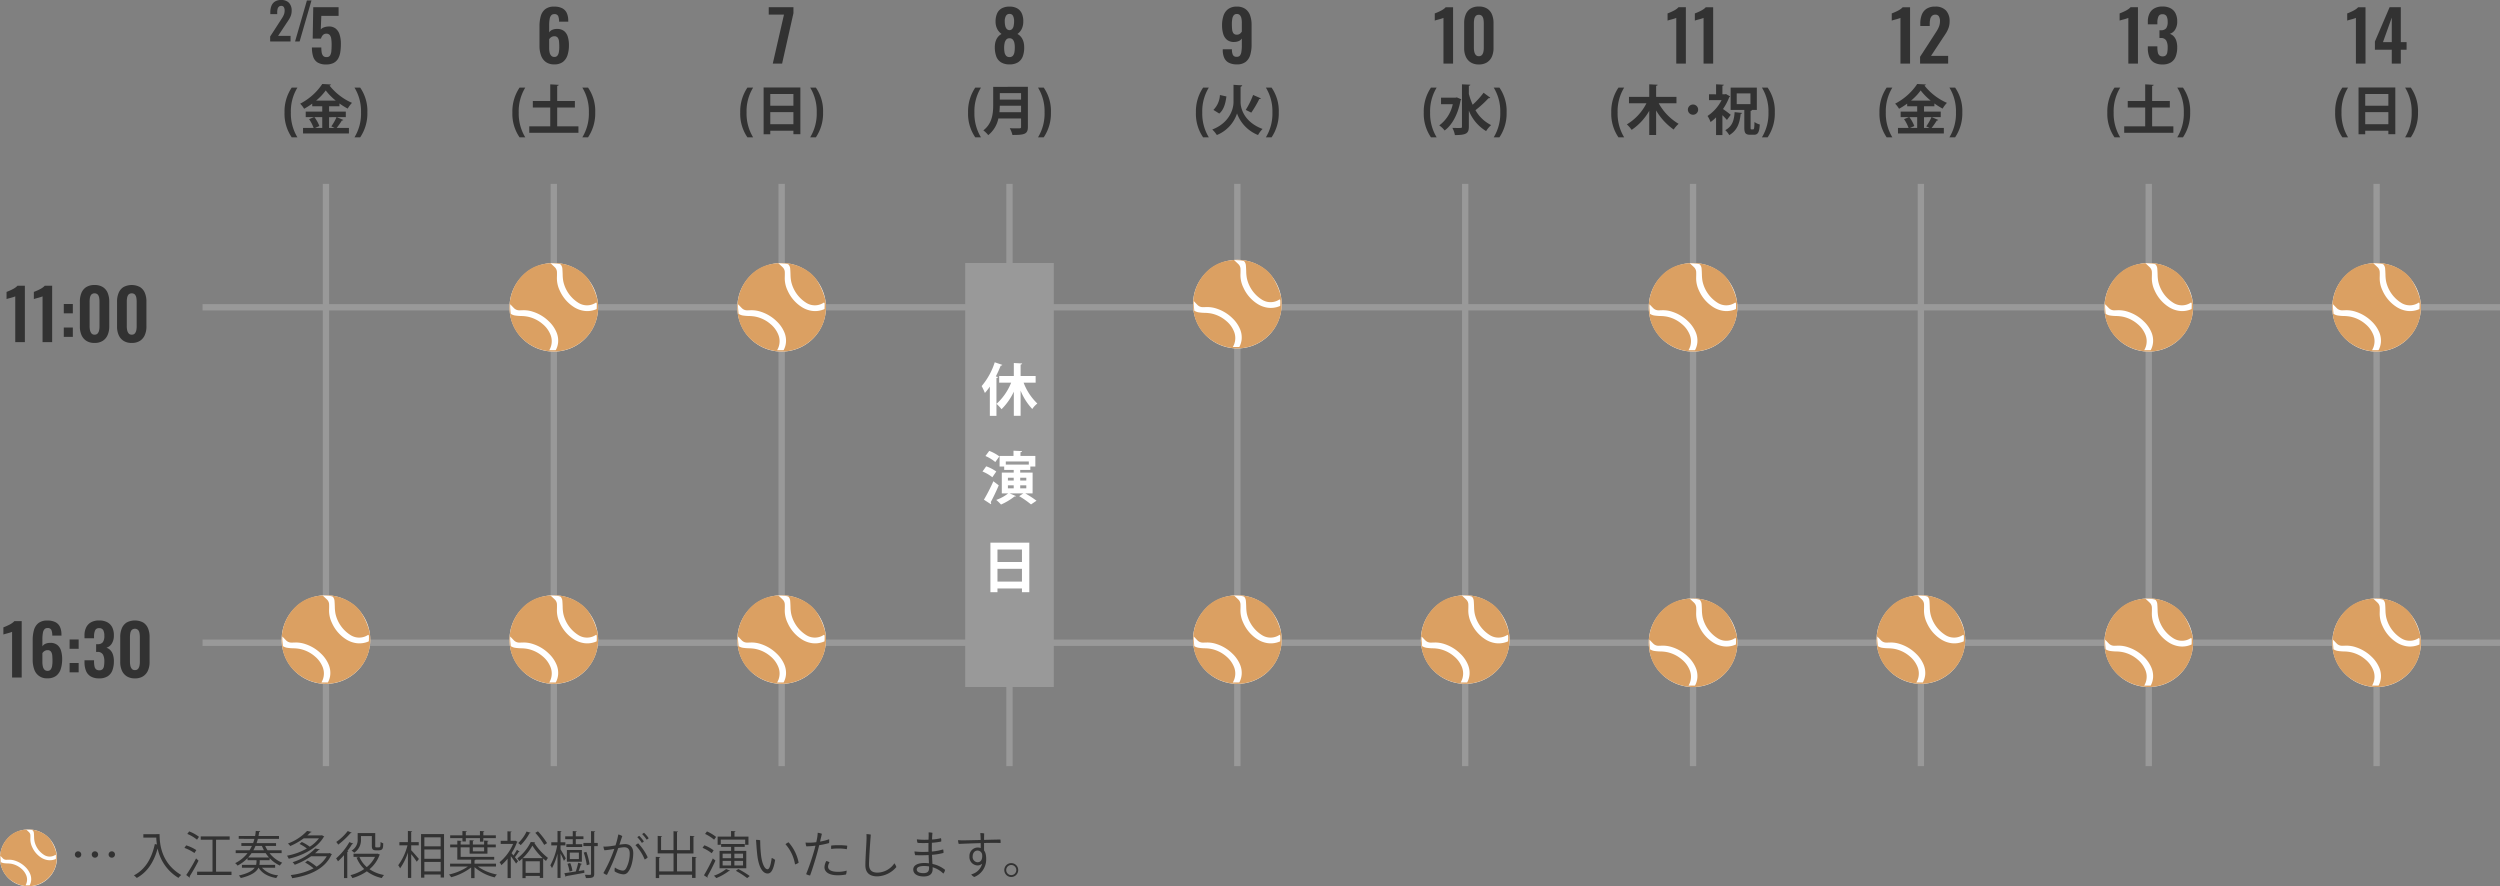 <svg xmlns="http://www.w3.org/2000/svg" width="790.001" height="280.104" viewBox="0 0 790.001 280.104">
  <rect x="0" y="0" width="790.001" height="280.104" fill="#808080" stroke="none"/>
  <g id="グループ_71801" data-name="グループ 71801" transform="translate(-148.999 -1770.896)">
    <path id="パス_140925" data-name="パス 140925" d="M9,0A9,9,0,1,1,0,9,9,9,0,0,1,9,0Z" transform="translate(149 2033)" fill="#fff"/>
    <path id="パス_360" data-name="パス 360" d="M434.51,127.019a3.254,3.254,0,0,1-3.509.115,6.85,6.85,0,0,1-3.137-4.4,8.075,8.075,0,0,1-.128-1.348c-.013-.405-.029-.812-.064-1.216a1.436,1.436,0,0,0-.31-.806.327.327,0,0,0-.141-.1,3.521,3.521,0,0,0-.9-.15c-.309-.02-.618-.033-.928-.05a.1.1,0,0,1-.067-.027c.143-.007.287-.018.43-.021a9.355,9.355,0,0,1,5.418,1.594,6.557,6.557,0,0,1,2.086,2.2,13.449,13.449,0,0,1,1.44,3.358,6.789,6.789,0,0,1,.206,1.566,9.079,9.079,0,0,1-.466,3.18,8.5,8.5,0,0,1-1.926,3.178,9.159,9.159,0,0,1-4.952,2.7,8.116,8.116,0,0,1-2.758.082,9.487,9.487,0,0,1-4.873-2.193,8.219,8.219,0,0,1-2.065-2.647,8.649,8.649,0,0,1-.821-2.771,9.388,9.388,0,0,1,.406-4.23,9.211,9.211,0,0,1,2.28-3.652,7.738,7.738,0,0,1,3.855-2.094,13.483,13.483,0,0,1,1.58-.241.173.173,0,0,1,.157.064c.187.187.385.362.577.544.116.109.234.217.339.336a1.444,1.444,0,0,1,.332.954c.011.362,0,.725-.011,1.088a5.772,5.772,0,0,0,.582,2.581,7.6,7.6,0,0,0,2.774,3.267,5.23,5.23,0,0,0,2.2.832,4.622,4.622,0,0,0,2.464-.355.085.085,0,0,0,.041-.062c.01-.219.018-.438.021-.657,0-.132,0-.265-.011-.4A.313.313,0,0,0,434.51,127.019Zm-17.384.364-.02.018c0,.223-.012.448,0,.67.026.389.071.776.1,1.164a.13.13,0,0,0,.069.114,2.27,2.27,0,0,0,.789.3,9.622,9.622,0,0,0,1.392.112,7.474,7.474,0,0,1,1.188.125,6.743,6.743,0,0,1,3.071,1.528,5.368,5.368,0,0,1,1.49,1.986,3.527,3.527,0,0,1-.032,2.988c-.044.094-.095.186-.147.287.431,0,.851,0,1.271,0a.083.083,0,0,0,.059-.04,4.114,4.114,0,0,0,.456-1.546,4.37,4.37,0,0,0-.349-2.084,6.52,6.52,0,0,0-1.505-2.15,8.159,8.159,0,0,0-3.218-1.959,5.937,5.937,0,0,0-1.88-.315c-.293,0-.587.02-.88.022a1.5,1.5,0,0,1-1.08-.418c-.094-.089-.182-.184-.273-.277Z" transform="translate(-267.967 1913.984)" fill="#dba062"/>
    <path id="パス_140926" data-name="パス 140926" d="M2.672-7.088A1,1,0,0,0,1.664-6.08,1,1,0,0,0,2.672-5.072,1,1,0,0,0,3.68-6.08,1,1,0,0,0,2.672-7.088ZM8-7.088A1,1,0,0,0,6.992-6.08,1,1,0,0,0,8-5.072,1,1,0,0,0,9.008-6.08,1,1,0,0,0,8-7.088Zm5.328,0A1,1,0,0,0,12.32-6.08a1,1,0,0,0,1.008,1.008A1,1,0,0,0,14.336-6.08,1,1,0,0,0,13.328-7.088ZM27.344-12.5H23.3v1.088h4.08a16.507,16.507,0,0,0,.208,2.176l-.656-.16C25.92-4.736,23.856-1.328,20.32.512a7.345,7.345,0,0,1,.9.816C24.576-.528,26.656-3.728,27.808-8A14.187,14.187,0,0,0,34.4,1.312,5.87,5.87,0,0,1,35.264.4C28.8-3.44,28.432-9.648,28.432-12.512H27.344Zm9.84-.08a11.637,11.637,0,0,1,3.072,1.824l.624-.912a12.3,12.3,0,0,0-3.1-1.712Zm9.088,1.84h4.3v-1.056H41.424v1.056h3.728V-.656H40.288V.4H51.152V-.656h-4.88Zm-10,2.576A13.58,13.58,0,0,1,39.44-6.544l.592-.928a12.666,12.666,0,0,0-3.2-1.5ZM37.92,1.232A.265.265,0,0,0,38,1.04a.426.426,0,0,0-.08-.208,55.959,55.959,0,0,0,2.816-4.96l-.784-.72A47.494,47.494,0,0,1,36.848.4ZM66.992-7.424H62.528a11.159,11.159,0,0,1-.736-1.36h3.44v-.9H59.088c.16-.448.288-.9.4-1.344H66.16v-.9H59.7c.064-.416.128-.832.176-1.248.208-.016.32-.1.352-.256l-1.408-.1a14.142,14.142,0,0,1-.208,1.6H53.44v.9H58.4c-.112.448-.256.9-.416,1.344H54.272v.9H57.6a12.485,12.485,0,0,1-.736,1.36H52.48v.912h3.744A11.442,11.442,0,0,1,52.3-3.344a2.707,2.707,0,0,1,.752.784,12.105,12.105,0,0,0,3.168-2.384v.672h2.832A5.2,5.2,0,0,1,58.928-2.8h-4.48v.9H58.48C57.824-.992,56.416-.112,53.472.56a3.21,3.21,0,0,1,.608.8C57.616.512,59.088-.672,59.68-1.9h.048C60.784-.144,62.72.912,65.3,1.36A4.3,4.3,0,0,1,65.9.48,7.52,7.52,0,0,1,60.784-1.9h4.16v-.9H59.968a6.015,6.015,0,0,0,.1-1.472H63.2v-.656a10.131,10.131,0,0,0,3.248,2.336,4.489,4.489,0,0,1,.736-.9,9.671,9.671,0,0,1-4.016-3.024h3.824Zm-8.928,0a11.91,11.91,0,0,0,.672-1.36h2.032a13.208,13.208,0,0,0,.64,1.36Zm3.888.912a12.7,12.7,0,0,0,1.04,1.36H56.416a12.11,12.11,0,0,0,1.072-1.36Zm17.584-5.6H75.12c.352-.32.688-.64.976-.944.208-.016.32-.08.352-.192l-1.408-.288a15.77,15.77,0,0,1-6.064,3.984,3.506,3.506,0,0,1,.736.8,21.133,21.133,0,0,0,4.256-2.432h4.816a11.006,11.006,0,0,1-2.9,2.64,15.121,15.121,0,0,0-2.512-1.5l-.72.624a14.275,14.275,0,0,1,2.32,1.44A20.192,20.192,0,0,1,68.7-5.7a4.7,4.7,0,0,1,.528.96c4.192-.928,8.96-3.248,11.056-6.864a.344.344,0,0,0,.192-.144l-.768-.432ZM77.568-6.48c.4-.352.768-.688,1.1-1.024.208-.016.32-.08.368-.192l-1.408-.288a17.328,17.328,0,0,1-7.168,4.336,3.655,3.655,0,0,1,.672.816,23.827,23.827,0,0,0,5.2-2.7h4.928a9.366,9.366,0,0,1-3.232,3.3,15.523,15.523,0,0,0-2.816-1.92l-.8.608A15.182,15.182,0,0,1,77.088-1.7,21.55,21.55,0,0,1,69.856.416a3.526,3.526,0,0,1,.464.992C75.568.64,80.64-1.424,82.72-5.984c.08-.048.16-.08.176-.16a5.924,5.924,0,0,0-.752-.4l-.192.064Zm19.552.16H89.712v.992h1.68l-.72.224a10.332,10.332,0,0,0,2.416,3.616A13.6,13.6,0,0,1,88.736.448a3.868,3.868,0,0,1,.608.928A15.341,15.341,0,0,0,93.92-.768,12.027,12.027,0,0,0,98.656,1.36a4.245,4.245,0,0,1,.7-.96,11.841,11.841,0,0,1-4.592-1.84A10.428,10.428,0,0,0,97.9-5.856a.415.415,0,0,0,.176-.16l-.768-.352ZM95.5-11.9v2.88c0,.88,0,1.616,1.264,1.616h.88c1.392,0,1.424-.72,1.456-2.208a2.933,2.933,0,0,1-.832-.432c-.048,1.68-.064,1.712-.688,1.712h-.592c-.384,0-.416-.064-.416-.624v-3.9H91.024v1.92A3.911,3.911,0,0,1,89.088-7.3a3.866,3.866,0,0,1,.848.656,4.786,4.786,0,0,0,2.128-4.288V-11.9ZM96.5-5.328A9.575,9.575,0,0,1,93.9-2.1a8.83,8.83,0,0,1-2.336-3.232ZM87.888-13.5a16.3,16.3,0,0,1-3.632,3.456,6.422,6.422,0,0,1,.624.848,25.157,25.157,0,0,0,3.888-3.648.332.332,0,0,0,.352-.128ZM86.7,1.36h1.04V-6.9A.389.389,0,0,0,88.08-7.1l-.3-.1a22.438,22.438,0,0,0,1.472-2.16.349.349,0,0,0,.368-.144L88.4-10a19.72,19.72,0,0,1-4.192,5.152,7.492,7.492,0,0,1,.592.928,22.184,22.184,0,0,0,1.9-1.952Zm24.352-.112h1.04V.24h5.152V1.2h1.072V-12.544h-7.264Zm6.192-8.912V-4.72H112.1V-7.664Zm0-.992H112.1V-11.5h5.152ZM112.1-3.728h5.152V-.752H112.1ZM110.32-8.976V-10h-2.384v-3.216c.208-.032.288-.1.3-.208l-1.344-.1V-10h-2.688v1.024h2.56a17.925,17.925,0,0,1-2.928,6.288,5.471,5.471,0,0,1,.592.976A17.808,17.808,0,0,0,106.9-6.72V1.328h1.04v-7.52a27.427,27.427,0,0,1,1.76,2.4l.672-.88c-.352-.432-1.872-2.192-2.432-2.752V-8.976Zm14.88-1.232v-1.056h4.464v1.12h1.072v-1.12h3.952v-.88h-3.952V-13.2c.208-.032.288-.1.3-.224l-1.376-.08v1.36H125.2V-13.2c.208-.032.3-.112.32-.224l-1.392-.08v1.36h-3.872v.88h3.872v1.056Zm9.536,7.024h-6.784V-4.24c.192-.032.272-.112.3-.208h5.92v-.88H123.568V-8.352H126.4v2.016h5.632V-8.352h2.64v-.88h-2.64v-.944c.208-.032.3-.112.32-.224l-1.376-.1v1.264h-3.552V-10.3c.208-.032.288-.112.3-.224l-1.328-.08v1.376h-2.832v-.928c.224-.032.3-.112.32-.224l-1.376-.08v1.232h-2.256v.88h2.256v3.9h4.368v1.264h-6.656v.9h5.648A17.2,17.2,0,0,1,119.888.24a5.008,5.008,0,0,1,.672.864,17.926,17.926,0,0,0,6.32-3.088V1.392h1.072V-2.08a14.826,14.826,0,0,0,6.384,3.232,3.9,3.9,0,0,1,.688-.912,15.018,15.018,0,0,1-6.032-2.528h5.744Zm-3.76-3.9h-3.552V-8.352h3.552Zm12.112,8.48H144.1V.7h4.48v.624h1.056V-4.8c.3.272.608.528.9.752a6.592,6.592,0,0,1,.624-.96,18.477,18.477,0,0,1-4.32-4.736.362.362,0,0,0,.256-.192l-1.376-.1a14.652,14.652,0,0,1-4.256,5.184,4.041,4.041,0,0,1,.592.88,13.176,13.176,0,0,0,1.04-.88Zm.1-6.336A16.509,16.509,0,0,0,146.24-8.88a19.428,19.428,0,0,0,3.248,3.936Zm.912.992h4.48V-.288H144.1Zm-3.248-6.512-.176.048H139.36v-2.7c.208-.032.288-.112.3-.224l-1.312-.08v3.008h-2.128v.992h3.92a15.333,15.333,0,0,1-4.288,5.792,3.42,3.42,0,0,1,.576.912A15.946,15.946,0,0,0,138.4-4.752V1.36h1.008V-5.568c.592.784,1.36,1.824,1.664,2.352l.64-.768c-.16-.208-.56-.72-1.008-1.248a18.057,18.057,0,0,0,1.184-1.648.37.37,0,0,0,.3-.1l-.832-.592a17.613,17.613,0,0,1-1.1,1.792c-.224-.272-.432-.528-.608-.72a16.925,16.925,0,0,0,1.7-3.408.276.276,0,0,0,.192-.16Zm6.3-2.464a21.218,21.218,0,0,1,2.816,3.808l.9-.56a22.591,22.591,0,0,0-2.88-3.728Zm-2.768-.416a11.618,11.618,0,0,1-2.64,3.648,7.376,7.376,0,0,1,.8.64,15.441,15.441,0,0,0,2.784-3.76c.144.016.288-.016.336-.144ZM155.136-8.96h1.52v-.992h-1.52v-3.264c.208-.032.288-.112.3-.224l-1.264-.08v3.568h-1.968v.992h1.872a20.3,20.3,0,0,1-2.176,6.3,5.342,5.342,0,0,1,.528.88,19.173,19.173,0,0,0,1.744-4.576v7.68h.96V-6.4c.4.8.88,1.824,1.072,2.336l.576-.8c-.24-.448-1.264-2.224-1.648-2.832Zm1.824-.384v.9h5.024v-.9h-2.032v-1.584h2.416v-.9h-2.416V-13.2c.208-.032.3-.112.32-.208l-1.28-.08v1.664h-2.384v.9h2.384v1.584Zm.176,1.84v3.7h4.736V-7.5Zm.928,2.864V-6.672h2.864V-4.64Zm7.712-5.088v-3.456c.208-.016.288-.1.3-.208l-1.312-.08v3.744h-2.416v.992h2.416V.048c0,.224-.08.288-.288.3-.224,0-.912,0-1.664-.016a3.931,3.931,0,0,1,.336,1.04c2.08,0,2.624-.128,2.624-1.344V-8.736h1.12v-.992ZM162.464-6.7a21.829,21.829,0,0,1,.96,4.016l.88-.288A20.667,20.667,0,0,0,163.3-6.912ZM160.72-3.488a24.535,24.535,0,0,1-.768,2.768c-1.392.224-2.656.416-3.616.544l.4,1.136c.112-.032.208-.1.208-.224C158.352.5,160.56.1,162.672-.3l-.064-.832-1.76.272a21.313,21.313,0,0,0,.7-2.08.346.346,0,0,0,.336-.16Zm-3.392.336a12.5,12.5,0,0,1,.64,2.464l.912-.272a10.606,10.606,0,0,0-.688-2.416Zm24.192-9.792a2.159,2.159,0,0,0-.592.432,11.435,11.435,0,0,1,1.408,1.728,1.816,1.816,0,0,0,.64-.448A10.145,10.145,0,0,0,181.52-12.944Zm-7.664,3.392c.3-.928.576-1.76.784-2.336a3.231,3.231,0,0,0-1.264-.512,24.008,24.008,0,0,1-.88,3.44c-.768.128-1.5.256-2.048.3a9.93,9.93,0,0,1-1.76.064,3.5,3.5,0,0,0,.32,1.184,28.161,28.161,0,0,0,3.12-.448,43.555,43.555,0,0,1-3.456,7.632,2.808,2.808,0,0,0,1.12.592A65.225,65.225,0,0,0,173.36-8.1a11.209,11.209,0,0,1,1.888-.272c1.04,0,1.744.512,1.744,1.952A10.062,10.062,0,0,1,175.9-1.792c-.4.672-.7.8-1.184.8a5.16,5.16,0,0,1-2.4-.976,2.938,2.938,0,0,0-.064,1.248,6.018,6.018,0,0,0,2.72.912,1.791,1.791,0,0,0,1.536-.816c1.072-1.312,1.6-4.064,1.6-5.888,0-2.128-1.28-2.864-2.576-2.864a14.2,14.2,0,0,0-1.808.208Zm6.96-.208a1.977,1.977,0,0,0,.64-.448A10.391,10.391,0,0,0,180-11.968a2.131,2.131,0,0,0-.608.432A10.346,10.346,0,0,1,180.816-9.76Zm-1.136.16a3.478,3.478,0,0,0-.88.576A13.792,13.792,0,0,1,181.712-4.5a2.433,2.433,0,0,0,.96-.688A16.453,16.453,0,0,0,179.68-9.6ZM196.688-.736h-4.752v-5.68h5.2v-5.232c.224-.032.3-.112.32-.224l-1.424-.1v4.5h-4.1V-13.12c.208-.032.3-.112.32-.224l-1.424-.1v5.968H186.9v-4.176c.224-.032.32-.112.336-.208l-1.408-.1v5.536h5.008v5.68h-4.544v-4.3c.224-.016.32-.1.336-.224l-1.408-.08v6.72h1.072V.32h10.4V1.328h1.1V-5.04c.224-.016.3-.1.32-.208l-1.424-.1Zm8.688-.992h8.448v-5.5h-3.76V-8.5h3.28v-.9h-7.472v.9h3.152v1.264h-3.648Zm3.648-4.624v1.44h-2.672v-1.44Zm3.776,1.44h-2.736v-1.44H212.8Zm-3.776.832v1.472h-2.672V-4.08Zm1.04,1.472V-4.08H212.8v1.472Zm3.408-8.192v1.648h1.04v-2.576H210.1V-13.2c.208-.016.3-.1.32-.224l-1.408-.08v1.776h-4.24v2.576h.992V-10.8ZM200.8-12.576a11.658,11.658,0,0,1,2.848,1.824l.64-.88a12.83,12.83,0,0,0-2.88-1.744ZM200-8.192a12.582,12.582,0,0,1,2.9,1.712l.608-.912a11.4,11.4,0,0,0-2.928-1.6Zm1.568,9.424a.323.323,0,0,0,.048-.176.362.362,0,0,0-.08-.24,51.235,51.235,0,0,0,2.544-4.992l-.832-.656a52.962,52.962,0,0,1-2.8,5.312ZM207.456-1.5A13.017,13.017,0,0,1,203.6.624a6.674,6.674,0,0,1,.752.752,17.622,17.622,0,0,0,3.968-2.24.319.319,0,0,0,.352-.112ZM214.912.72A27.918,27.918,0,0,0,211.3-1.5l-.768.576a26.65,26.65,0,0,1,3.568,2.3Zm3.312-11.3A5.2,5.2,0,0,0,216.9-10.7c.1,1.216.176,2.736.384,4.656.5,4.416,1.92,5.968,3.28,5.968,1.04,0,1.808-.992,2.384-4.288a3.407,3.407,0,0,0-1.088-.624c-.288,2.048-.672,3.568-1.328,3.568-.96,0-1.808-2-2.08-4.768A43.688,43.688,0,0,1,218.224-10.576Zm8.96.64a4.273,4.273,0,0,0-.976.608,12.67,12.67,0,0,1,3.024,6.384,3.015,3.015,0,0,0,1.136-.56A13.514,13.514,0,0,0,227.184-9.936Zm6.512.128a11.013,11.013,0,0,1-1.136-.048,4.56,4.56,0,0,0,.24,1.2,22.809,22.809,0,0,0,2.88-.208c-.112.48-.24.992-.4,1.552a74.364,74.364,0,0,1-2.544,7.44,3.714,3.714,0,0,0,1.248.432c.736-1.984,1.808-5.456,2.384-7.6.16-.624.336-1.312.5-1.984a24.4,24.4,0,0,0,3.12-.672A4.308,4.308,0,0,0,240-10.9a15.787,15.787,0,0,1-2.864.736c.256-1.088.48-2.032.576-2.464a5.624,5.624,0,0,0-1.312-.32,13.159,13.159,0,0,1-.32,2.32c-.032.176-.08.384-.128.656a19.138,19.138,0,0,1-2.24.16Zm9.36.784a20.772,20.772,0,0,0-2.384.112,4.162,4.162,0,0,0-.016,1.088,14.684,14.684,0,0,1,2.384-.144,12.779,12.779,0,0,1,2.528.224,3.847,3.847,0,0,0,.144-1.12,21.617,21.617,0,0,0-2.64-.16Zm-.288,8.416c-2.512,0-3.12-.9-3.1-1.648a2.523,2.523,0,0,1,.48-1.344,3.018,3.018,0,0,0-1.04-.416,4.607,4.607,0,0,0-.576,1.92C238.512-.464,240.1.48,242.656.48a12.505,12.505,0,0,0,2.672-.24,3.273,3.273,0,0,0,.208-1.232A9.166,9.166,0,0,1,242.768-.608Zm9.024-11.92a15.464,15.464,0,0,1,.016,2c-.048,1.5-.352,5.664-.352,7.84,0,2.512,1.5,3.52,3.76,3.52a8.243,8.243,0,0,0,6.032-2.944,3.672,3.672,0,0,0-.624-1.184A6.623,6.623,0,0,1,255.3-.352c-1.68,0-2.688-.72-2.688-2.576,0-2.272.5-8.736.56-9.44A7.218,7.218,0,0,0,251.792-12.528ZM272.656-3.1c-.048-.848-.1-1.856-.144-2.88a19.6,19.6,0,0,0,3.616-.592,2.962,2.962,0,0,0-.1-1.12,17.121,17.121,0,0,1-3.552.672c-.016-.4-.016-.784-.016-1.136,0-.576.016-1.136.016-1.632a23.223,23.223,0,0,0,2.944-.384,2.409,2.409,0,0,0-.08-1.072,14.318,14.318,0,0,1-2.816.416c.032-.864.08-1.584.128-2.1a4.238,4.238,0,0,0-1.216-.128c.016.384.032.72.016,1.408-.016.208-.016.528-.032.88-.576.032-1.088.032-1.456.032a17.685,17.685,0,0,1-2.224-.144,2.73,2.73,0,0,0,.24,1.136c.9.048,2.128.064,3.424.016-.016.576-.016,1.2-.016,1.744,0,.272,0,.64.016,1.04-.64.032-1.264.048-1.856.048a21.121,21.121,0,0,1-2.56-.16,3.121,3.121,0,0,0,.224,1.184c1.264.048,2.768.048,4.224-.032.032.864.08,1.792.112,2.608a10.532,10.532,0,0,0-1.44-.1c-2.368,0-3.52.88-3.52,2.048,0,1.328,1.168,2.208,3.344,2.208,2.24,0,2.784-1.216,2.784-2.336,0-.16,0-.352-.016-.576a7.851,7.851,0,0,1,3.392,2,2.25,2.25,0,0,0,.544-1.184A9.343,9.343,0,0,0,272.656-3.1ZM271.584-1.76c0,1.232-.768,1.568-1.76,1.568-1.616,0-2.128-.576-2.128-1.168,0-.608.72-1.088,2.272-1.088a10.66,10.66,0,0,1,1.616.128Zm16.3-8.912c-2.112.048-4.128.1-5.008.112a18.12,18.12,0,0,1-2.128-.064,3.916,3.916,0,0,0,.208,1.2c1.1-.048,4.048-.176,6.944-.256l.016,1.552a2.837,2.837,0,0,0-1.008-.16,2.649,2.649,0,0,0-2.56,2.8,2.645,2.645,0,0,0,2.528,2.864,2.106,2.106,0,0,0,1.488-.576A4.693,4.693,0,0,1,284.912.192a2.307,2.307,0,0,0,.96.832,5.951,5.951,0,0,0,3.76-5.728,6.333,6.333,0,0,0-.16-1.52,2.97,2.97,0,0,0-.512-1.136V-9.712c2.192-.048,4.208-.064,5.216,0a4.321,4.321,0,0,0-.048-1.1c-.72,0-2.88.048-5.168.112.016-.928.032-1.712.048-2.032a4.039,4.039,0,0,0-1.248-.1,13.776,13.776,0,0,1,.112,1.472Zm-1.008,7.04a1.661,1.661,0,0,1-1.52-1.808c0-1.152.688-1.888,1.5-1.888a1.474,1.474,0,0,1,1.5,1.264C288.512-4.56,287.984-3.632,286.88-3.632Zm8.48,2.464a2.2,2.2,0,0,0,2.208,2.192,2.2,2.2,0,0,0,2.192-2.192,2.2,2.2,0,0,0-2.192-2.192,2.2,2.2,0,0,0-2.208,2.176Zm.608,0a1.6,1.6,0,0,1,1.6-1.6,1.591,1.591,0,0,1,1.584,1.6,1.591,1.591,0,0,1-1.584,1.6,1.6,1.6,0,0,1-1.6-1.584Z" transform="translate(171 2047)" fill="#323232"/>
    <path id="パス_140927" data-name="パス 140927" d="M-21.76,2.3a14.41,14.41,0,0,1-2.074-7.837A14.339,14.339,0,0,1-21.76-13.43h-1.8A13.436,13.436,0,0,0-25.84-5.559,13.132,13.132,0,0,0-23.562,2.3ZM-5.236-10.489h-6.426v-3.5c.323-.051.459-.153.476-.34l-2.652-.136v3.978h-6.409v2.023h5.525A16.418,16.418,0,0,1-20.91-1.8,11.176,11.176,0,0,1-19.4-.068a17.962,17.962,0,0,0,5.559-6.018v7.65h2.176V-6.188A19.361,19.361,0,0,0-6.12-.17a9.31,9.31,0,0,1,1.564-1.8,17.239,17.239,0,0,1-6.29-6.494h5.61ZM0-8.075A1.618,1.618,0,0,0-1.632-6.46,1.618,1.618,0,0,0,0-4.845,1.614,1.614,0,0,0,1.615-6.46a1.611,1.611,0,0,0-1.6-1.615ZM18.19-6.052c.289-.051.408-.153.425-.323h1.547v-7.038H11.883v7.038H16.2V-.833c0,1.734.34,2.312,1.87,2.312h1.173c1.258,0,1.7-.748,1.853-3.247a4.926,4.926,0,0,1-1.683-.782C19.363-.578,19.3-.221,19.023-.221h-.561c-.238,0-.272-.068-.272-.629Zm-.051-5.542v3.4H13.8v-3.4Zm-7.735.2-.306.085H9.282v-2.7c.306-.051.425-.153.442-.323l-2.448-.136v3.162H5.049v1.836H9.027A13.071,13.071,0,0,1,4.573-4.454a7.793,7.793,0,0,1,.952,1.921A12.633,12.633,0,0,0,7.276-4.012V1.581H9.282v-6.29C9.826-4.165,10.37-3.6,10.71-3.2l1.207-1.632c-.357-.306-1.666-1.292-2.448-1.819a17.939,17.939,0,0,0,1.972-3.74.45.45,0,0,0,.272-.255Zm2.737,5.729c-.17,2.244-.544,4.42-2.958,5.678A6.214,6.214,0,0,1,11.441,1.6c2.822-1.649,3.315-4.284,3.621-6.732.255-.034.408-.136.442-.289ZM21.76-13.43a14.322,14.322,0,0,1,2.074,7.837A14.426,14.426,0,0,1,21.76,2.3h1.8A13.479,13.479,0,0,0,25.84-5.576a12.969,12.969,0,0,0-2.278-7.854Z" transform="translate(684 1812)" fill="#323232"/>
    <path id="パス_140928" data-name="パス 140928" d="M-5.3,0V-14.454a5.023,5.023,0,0,1-.517.2q-.385.132-.847.253t-.847.231a5.157,5.157,0,0,0-.539.176v-2.266q.308-.11.77-.308t.979-.451a7.766,7.766,0,0,0,.968-.561A3.816,3.816,0,0,0-4.6-17.82h2.332V0ZM3.322,0V-14.454a5.023,5.023,0,0,1-.517.2q-.385.132-.847.253t-.847.231a5.157,5.157,0,0,0-.539.176v-2.266q.308-.11.77-.308t.979-.451a7.766,7.766,0,0,0,.968-.561,3.816,3.816,0,0,0,.737-.638H6.358V0Z" transform="translate(684 1791)" fill="#323232"/>
    <path id="パス_140902" data-name="パス 140902" d="M-9.01,2.3a14.41,14.41,0,0,1-2.074-7.837A14.339,14.339,0,0,1-9.01-13.43h-1.8A13.436,13.436,0,0,0-13.09-5.559,13.132,13.132,0,0,0-10.812,2.3ZM6.273-4.08V-5.831H.986v-1.7H4.267v-.884a22.69,22.69,0,0,0,2.6,1.632A10.146,10.146,0,0,1,8.228-8.6a18.485,18.485,0,0,1-7.106-5.474.483.483,0,0,0,.442-.34l-2.72-.153A18.7,18.7,0,0,1-8.143-8.347,8.692,8.692,0,0,1-6.9-6.732,22.554,22.554,0,0,0-4.335-8.364v.833h3.162v1.7H-6.392V-4.08h2.6l-1.53.629A12.671,12.671,0,0,1-3.893-.68H-7.242V1.071h14.5V-.68H3.383A21.909,21.909,0,0,0,5.032-3.026a.516.516,0,0,0,.476-.17L3.451-4.08ZM-1.173-.68H-3.451l1.377-.6a11.469,11.469,0,0,0-1.564-2.8h2.465Zm3.91,0H.986v-3.4H3.349A16.71,16.71,0,0,1,1.7-1.173ZM-3.111-9.316A17.031,17.031,0,0,0-.068-12.529,18.055,18.055,0,0,0,3.094-9.316ZM9.01-13.43a14.322,14.322,0,0,1,2.074,7.837A14.426,14.426,0,0,1,9.01,2.3h1.8A13.479,13.479,0,0,0,13.09-5.576a12.969,12.969,0,0,0-2.278-7.854Z" transform="translate(252 1812)" fill="#323232"/>
    <path id="パス_140903" data-name="パス 140903" d="M.055.264A4.909,4.909,0,0,1-2.706-.4a3.379,3.379,0,0,1-1.353-1.87A9.645,9.645,0,0,1-4.433-5.1h2.97a9.356,9.356,0,0,0,.121,1.6A2.044,2.044,0,0,0-.858-2.431a1.336,1.336,0,0,0,1.067.363,1.2,1.2,0,0,0,1.089-.5,3.137,3.137,0,0,0,.407-1.386q.088-.891.088-2.079a11.769,11.769,0,0,0-.121-1.8,2.466,2.466,0,0,0-.473-1.2A1.341,1.341,0,0,0,.1-9.46a1.412,1.412,0,0,0-1.056.429A2.6,2.6,0,0,0-1.573-7.9H-4.191l.176-9.922H3.993v2.728H-1.463l-.176,4.29a2.284,2.284,0,0,1,.957-.638,4.588,4.588,0,0,1,1.4-.286A3.434,3.434,0,0,1,3-11.132,3.817,3.817,0,0,1,4.3-9.218a9.5,9.5,0,0,1,.418,2.992,16.74,16.74,0,0,1-.187,2.6,5.867,5.867,0,0,1-.693,2.057A3.505,3.505,0,0,1,2.42-.22,5.038,5.038,0,0,1,.055.264Z" transform="translate(252 1791)" fill="#323232"/>
    <path id="パス_140904" data-name="パス 140904" d="M-13.632,0V-1.568l3.2-4.944q.352-.544.664-1.04a5.633,5.633,0,0,0,.512-1.032,3.339,3.339,0,0,0,.2-1.176,1.988,1.988,0,0,0-.256-1.1.893.893,0,0,0-.8-.384,1.081,1.081,0,0,0-.8.288,1.5,1.5,0,0,0-.392.752,4.687,4.687,0,0,0-.1,1.024v.544h-2.176v-.576a5.492,5.492,0,0,1,.344-2.024,2.844,2.844,0,0,1,1.1-1.368,3.518,3.518,0,0,1,1.968-.5,3.244,3.244,0,0,1,2.5.9,3.528,3.528,0,0,1,.832,2.5,4.412,4.412,0,0,1-.224,1.448,6.146,6.146,0,0,1-.592,1.24q-.368.592-.8,1.216L-11.12-1.776h3.936V0ZM-5.76,0l3.744-12.96h1.44L-4.32,0Z" transform="translate(248 1784)" fill="#323232"/>
    <path id="パス_140905" data-name="パス 140905" d="M.143.242a4.379,4.379,0,0,1-2.684-.77,4.365,4.365,0,0,1-1.507-2.1A8.859,8.859,0,0,1-4.521-5.61v-6.248a11.492,11.492,0,0,1,.4-3.135A4.226,4.226,0,0,1-2.717-17.2a4.418,4.418,0,0,1,2.838-.814,5.433,5.433,0,0,1,2.541.517A3.19,3.19,0,0,1,4.1-15.994a5.758,5.758,0,0,1,.462,2.442,1.015,1.015,0,0,0,.011.143,1.015,1.015,0,0,1,.011.143H1.661a4.278,4.278,0,0,0-.286-1.782,1.227,1.227,0,0,0-1.232-.594,1.249,1.249,0,0,0-.924.352A2.262,2.262,0,0,0-1.3-14.135a11.1,11.1,0,0,0-.165,2.145v2.134a2.115,2.115,0,0,1,.935-.8,3.384,3.384,0,0,1,1.463-.3,3.509,3.509,0,0,1,2.288.638,3.624,3.624,0,0,1,1.2,1.826A8.954,8.954,0,0,1,4.785-5.83a10.2,10.2,0,0,1-.44,3.113A4.35,4.35,0,0,1,2.893-.55,4.349,4.349,0,0,1,.143.242ZM.165-2.112a1.188,1.188,0,0,0,.968-.4,2.379,2.379,0,0,0,.462-1.1,9.055,9.055,0,0,0,.132-1.65A17.278,17.278,0,0,0,1.65-6.985a2.437,2.437,0,0,0-.407-1.21,1.272,1.272,0,0,0-1.1-.451A1.675,1.675,0,0,0-.55-8.5a1.939,1.939,0,0,0-.55.363,2.133,2.133,0,0,0-.363.44v2.794A6.334,6.334,0,0,0-1.32-3.52,2.137,2.137,0,0,0-.814-2.5,1.281,1.281,0,0,0,.165-2.112Z" transform="translate(324 1791)" fill="#323232"/>
    <path id="パス_140906" data-name="パス 140906" d="M-9.01,2.3a14.41,14.41,0,0,1-2.074-7.837A14.339,14.339,0,0,1-9.01-13.43h-1.8A13.436,13.436,0,0,0-13.09-5.559,13.132,13.132,0,0,0-10.812,2.3ZM1.071-7.123H6.664V-9.18H1.071v-4.777c.323-.051.459-.17.476-.34l-2.669-.153v5.27H-6.63v2.057h5.508v5.95h-6.63V.867H7.786v-2.04H1.071ZM9.01-13.43a14.322,14.322,0,0,1,2.074,7.837A14.426,14.426,0,0,1,9.01,2.3h1.8A13.479,13.479,0,0,0,13.09-5.576a12.969,12.969,0,0,0-2.278-7.854Z" transform="translate(324 1812)" fill="#323232"/>
    <path id="パス_140929" data-name="パス 140929" d="M-6.457,0V-14.454a5.023,5.023,0,0,1-.517.2q-.385.132-.847.253t-.847.231a5.157,5.157,0,0,0-.539.176v-2.266q.308-.11.77-.308t.979-.451a7.766,7.766,0,0,0,.968-.561,3.816,3.816,0,0,0,.737-.638h2.332V0Zm6.2,0V-2.156l4.4-6.8q.484-.748.913-1.43a7.745,7.745,0,0,0,.7-1.419,4.592,4.592,0,0,0,.275-1.617,2.734,2.734,0,0,0-.352-1.518,1.228,1.228,0,0,0-1.1-.528,1.487,1.487,0,0,0-1.1.4,2.061,2.061,0,0,0-.539,1.034,6.444,6.444,0,0,0-.143,1.408v.748H-.187v-.792a7.552,7.552,0,0,1,.473-2.783,3.911,3.911,0,0,1,1.507-1.881A4.837,4.837,0,0,1,4.5-18.018a4.461,4.461,0,0,1,3.432,1.232,4.851,4.851,0,0,1,1.144,3.432,6.067,6.067,0,0,1-.308,1.991,8.451,8.451,0,0,1-.814,1.7q-.506.814-1.1,1.672L3.2-2.442H8.613V0Z" transform="translate(756 1791)" fill="#323232"/>
    <path id="パス_140930" data-name="パス 140930" d="M-9.01,2.3a14.41,14.41,0,0,1-2.074-7.837A14.339,14.339,0,0,1-9.01-13.43h-1.8A13.436,13.436,0,0,0-13.09-5.559,13.132,13.132,0,0,0-10.812,2.3ZM6.273-4.08V-5.831H.986v-1.7H4.267v-.884a22.69,22.69,0,0,0,2.6,1.632A10.146,10.146,0,0,1,8.228-8.6a18.485,18.485,0,0,1-7.106-5.474.483.483,0,0,0,.442-.34l-2.72-.153A18.7,18.7,0,0,1-8.143-8.347,8.692,8.692,0,0,1-6.9-6.732,22.554,22.554,0,0,0-4.335-8.364v.833h3.162v1.7H-6.392V-4.08h2.6l-1.53.629A12.671,12.671,0,0,1-3.893-.68H-7.242V1.071h14.5V-.68H3.383A21.909,21.909,0,0,0,5.032-3.026a.516.516,0,0,0,.476-.17L3.451-4.08ZM-1.173-.68H-3.451l1.377-.6a11.469,11.469,0,0,0-1.564-2.8h2.465Zm3.91,0H.986v-3.4H3.349A16.71,16.71,0,0,1,1.7-1.173ZM-3.111-9.316A17.031,17.031,0,0,0-.068-12.529,18.055,18.055,0,0,0,3.094-9.316ZM9.01-13.43a14.322,14.322,0,0,1,2.074,7.837A14.426,14.426,0,0,1,9.01,2.3h1.8A13.479,13.479,0,0,0,13.09-5.576a12.969,12.969,0,0,0-2.278-7.854Z" transform="translate(756 1812)" fill="#323232"/>
    <path id="パス_140907" data-name="パス 140907" d="M-2.805,0,.737-15.488H-4.081V-17.82h7.81v1.87L.143,0Z" transform="translate(396 1791)" fill="#323232"/>
    <path id="パス_140908" data-name="パス 140908" d="M-9.01,2.3a14.41,14.41,0,0,1-2.074-7.837A14.339,14.339,0,0,1-9.01-13.43h-1.8A13.436,13.436,0,0,0-13.09-5.559,13.132,13.132,0,0,0-10.812,2.3ZM-5.7,1.326h2.108V.2h7.31V1.309H5.916V-13.464H-5.7Zm9.418-9.01h-7.31v-3.723h7.31Zm-7.31,2.023h7.31v3.808h-7.31ZM9.01-13.43a14.322,14.322,0,0,1,2.074,7.837A14.426,14.426,0,0,1,9.01,2.3h1.8A13.479,13.479,0,0,0,13.09-5.576a12.969,12.969,0,0,0-2.278-7.854Z" transform="translate(396 1812)" fill="#323232"/>
    <path id="パス_140948" data-name="パス 140948" d="M-6.446,0V-14.454a5.023,5.023,0,0,1-.517.2q-.385.132-.847.253t-.847.231A5.157,5.157,0,0,0-9.2-13.6v-2.266q.308-.11.77-.308t.979-.451a7.766,7.766,0,0,0,.968-.561,3.816,3.816,0,0,0,.737-.638H-3.41V0Zm10.8.264a5.108,5.108,0,0,1-2.7-.627A3.594,3.594,0,0,1,.176-2.145a7.227,7.227,0,0,1-.462-2.7v-.616H2.728v.528A7.614,7.614,0,0,0,2.882-3.5a1.592,1.592,0,0,0,.495.9,1.5,1.5,0,0,0,1,.308A1.418,1.418,0,0,0,5.4-2.618a1.766,1.766,0,0,0,.462-.968A8.261,8.261,0,0,0,5.984-5.1a4.485,4.485,0,0,0-.429-2.145A1.844,1.844,0,0,0,3.894-8.1H3.388v-2.442H3.85a2,2,0,0,0,1.672-.649A3.439,3.439,0,0,0,5.984-13.2a3.77,3.77,0,0,0-.341-1.76A1.346,1.346,0,0,0,4.334-15.6a1.249,1.249,0,0,0-1.265.7,4.683,4.683,0,0,0-.341,1.826v.66H-.286v-.858a5.682,5.682,0,0,1,.539-2.585,3.71,3.71,0,0,1,1.573-1.628,5.194,5.194,0,0,1,2.508-.561,5.383,5.383,0,0,1,2.552.55A3.672,3.672,0,0,1,8.459-15.9,5.543,5.543,0,0,1,9-13.332a4.67,4.67,0,0,1-.66,2.6,3.032,3.032,0,0,1-1.694,1.32,2.922,2.922,0,0,1,1.232.759A3.673,3.673,0,0,1,8.7-7.249a6.534,6.534,0,0,1,.3,2.1,8.138,8.138,0,0,1-.451,2.827,3.8,3.8,0,0,1-1.474,1.9A4.826,4.826,0,0,1,4.356.264Z" transform="translate(828 1791)" fill="#323232"/>
    <path id="パス_140949" data-name="パス 140949" d="M-9.01,2.3a14.41,14.41,0,0,1-2.074-7.837A14.339,14.339,0,0,1-9.01-13.43h-1.8A13.436,13.436,0,0,0-13.09-5.559,13.132,13.132,0,0,0-10.812,2.3ZM1.071-7.123H6.664V-9.18H1.071v-4.777c.323-.051.459-.17.476-.34l-2.669-.153v5.27H-6.63v2.057h5.508v5.95h-6.63V.867H7.786v-2.04H1.071ZM9.01-13.43a14.322,14.322,0,0,1,2.074,7.837A14.426,14.426,0,0,1,9.01,2.3h1.8A13.479,13.479,0,0,0,13.09-5.576a12.969,12.969,0,0,0-2.278-7.854Z" transform="translate(828 1812)" fill="#323232"/>
    <path id="パス_140909" data-name="パス 140909" d="M0,.242A4.881,4.881,0,0,1-2.728-.44,3.722,3.722,0,0,1-4.2-2.343a8.323,8.323,0,0,1-.44-2.827A6.6,6.6,0,0,1-4.5-6.589a4.748,4.748,0,0,1,.418-1.177A3.942,3.942,0,0,1-3.41-8.7a3.526,3.526,0,0,1,.9-.671,4.456,4.456,0,0,1-1.331-1.507A5.068,5.068,0,0,1-4.4-13.31a6.176,6.176,0,0,1,.473-2.519,3.4,3.4,0,0,1,1.463-1.628A4.938,4.938,0,0,1,0-18.018a4.787,4.787,0,0,1,2.464.572,3.5,3.5,0,0,1,1.441,1.628,5.876,5.876,0,0,1,.451,2.508,5.233,5.233,0,0,1-.539,2.442,4.279,4.279,0,0,1-1.309,1.5,3.526,3.526,0,0,1,.9.671,3.942,3.942,0,0,1,.671.935A4.748,4.748,0,0,1,4.5-6.589,6.6,6.6,0,0,1,4.642-5.17a7.824,7.824,0,0,1-.429,2.827A3.8,3.8,0,0,1,2.739-.44,4.87,4.87,0,0,1,0,.242Zm0-2.31a1.33,1.33,0,0,0,1.089-.44,2.291,2.291,0,0,0,.473-1.111,8.486,8.486,0,0,0,.11-1.375,6.639,6.639,0,0,0-.11-1.441,2.474,2.474,0,0,0-.495-1.133A1.3,1.3,0,0,0,0-8.008a1.277,1.277,0,0,0-1.045.44,2.555,2.555,0,0,0-.506,1.122,7.066,7.066,0,0,0-.143,1.452,7.919,7.919,0,0,0,.121,1.386A2.25,2.25,0,0,0-1.078-2.5,1.353,1.353,0,0,0,0-2.068Zm0-8.514a1.164,1.164,0,0,0,.869-.385,2.149,2.149,0,0,0,.451-1,7.207,7.207,0,0,0,.132-1.452,3.588,3.588,0,0,0-.33-1.65A1.161,1.161,0,0,0,0-15.708a1.213,1.213,0,0,0-1.133.638A3.262,3.262,0,0,0-1.5-13.442a6.824,6.824,0,0,0,.143,1.463A2.171,2.171,0,0,0-.88-10.967,1.2,1.2,0,0,0,0-10.582Z" transform="translate(468 1791)" fill="#323232"/>
    <path id="パス_140910" data-name="パス 140910" d="M-9.01,2.3a14.41,14.41,0,0,1-2.074-7.837A14.339,14.339,0,0,1-9.01-13.43h-1.8A13.436,13.436,0,0,0-13.09-5.559,13.132,13.132,0,0,0-10.812,2.3Zm3.859-15.963v5.644c0,2.635-.238,5.916-3.111,8.109A8.7,8.7,0,0,1-6.715,1.6a9.081,9.081,0,0,0,3.2-5.27H3.655v2.635c0,.493-.119.493-1.241.493-.629,0-1.53,0-2.329-.051a8.532,8.532,0,0,1,.85,2.142c3.808,0,4.879-.272,4.879-2.55V-13.668ZM3.655-9.622H-3.06v-2.057H3.655Zm0,1.938v2.04H-3.179c.068-.714.1-1.394.119-2.04ZM9.01-13.43a14.322,14.322,0,0,1,2.074,7.837A14.426,14.426,0,0,1,9.01,2.3h1.8A13.479,13.479,0,0,0,13.09-5.576a12.969,12.969,0,0,0-2.278-7.854Z" transform="translate(468 1812)" fill="#323232"/>
    <path id="パス_140956" data-name="パス 140956" d="M-6.534,0V-14.454a5.023,5.023,0,0,1-.517.2q-.385.132-.847.253t-.847.231a5.157,5.157,0,0,0-.539.176v-2.266q.308-.11.77-.308t.979-.451a7.766,7.766,0,0,0,.968-.561,3.816,3.816,0,0,0,.737-.638H-3.5V0ZM4.8,0V-4.378H-.528v-2.6L4.114-17.82H7.656V-6.8H9.482v2.42H7.656V0ZM2.024-6.8H4.8v-7.744Z" transform="translate(900 1791)" fill="#323232"/>
    <path id="パス_140953" data-name="パス 140953" d="M-9.01,2.3a14.41,14.41,0,0,1-2.074-7.837A14.339,14.339,0,0,1-9.01-13.43h-1.8A13.436,13.436,0,0,0-13.09-5.559,13.132,13.132,0,0,0-10.812,2.3ZM-5.7,1.326h2.108V.2h7.31V1.309H5.916V-13.464H-5.7Zm9.418-9.01h-7.31v-3.723h7.31Zm-7.31,2.023h7.31v3.808h-7.31ZM9.01-13.43a14.322,14.322,0,0,1,2.074,7.837A14.426,14.426,0,0,1,9.01,2.3h1.8A13.479,13.479,0,0,0,13.09-5.576a12.969,12.969,0,0,0-2.278-7.854Z" transform="translate(900 1812)" fill="#323232"/>
    <path id="パス_140931" data-name="パス 140931" d="M-.165.242a5.351,5.351,0,0,1-2.53-.528,3.217,3.217,0,0,1-1.452-1.54A5.911,5.911,0,0,1-4.609-4.29v-.242h2.9a4.136,4.136,0,0,0,.3,1.782,1.274,1.274,0,0,0,1.265.594,1.2,1.2,0,0,0,.924-.352,2.343,2.343,0,0,0,.484-1.166,11.909,11.909,0,0,0,.154-2.134V-7.942a2.058,2.058,0,0,1-.924.792,3.707,3.707,0,0,1-1.474.308,3.4,3.4,0,0,1-2.277-.671,3.786,3.786,0,0,1-1.21-1.881,9.176,9.176,0,0,1-.363-2.684,9.421,9.421,0,0,1,.462-3.091,4.236,4.236,0,0,1,1.5-2.09,4.464,4.464,0,0,1,2.706-.759,4.521,4.521,0,0,1,2.684.737,4.182,4.182,0,0,1,1.507,2.035,8.644,8.644,0,0,1,.473,2.97v6.314a11.317,11.317,0,0,1-.407,3.146A4.381,4.381,0,0,1,2.684-.583,4.368,4.368,0,0,1-.165.242Zm.022-9.394A1.464,1.464,0,0,0,.836-9.46a2.858,2.858,0,0,0,.583-.66v-2.772a6.8,6.8,0,0,0-.132-1.4A2.168,2.168,0,0,0,.814-15.3a1.239,1.239,0,0,0-.979-.385,1.2,1.2,0,0,0-.957.4,2.309,2.309,0,0,0-.473,1.1,9.055,9.055,0,0,0-.132,1.65q0,.946.077,1.716A2.455,2.455,0,0,0-1.243-9.6,1.272,1.272,0,0,0-.143-9.152Z" transform="translate(540 1791)" fill="#323232"/>
    <path id="パス_140922" data-name="パス 140922" d="M-9.01,2.3a14.41,14.41,0,0,1-2.074-7.837A14.339,14.339,0,0,1-9.01-13.43h-1.8A13.436,13.436,0,0,0-13.09-5.559,13.132,13.132,0,0,0-10.812,2.3Zm7.8-16.609v5.44c0,2.55-1.547,6.715-6.715,8.687A9.75,9.75,0,0,1-6.477,1.564,11.091,11.091,0,0,0-.1-5.253,11.62,11.62,0,0,0,6.545,1.564,8.429,8.429,0,0,1,7.973-.357C2.635-2.329,1.02-6.29,1.02-8.891v-4.794c.289-.085.493-.238.527-.459L-.1-14.229ZM4.981-11.1A26,26,0,0,1,2.652-6.375s1.734.85,1.751.867A32.687,32.687,0,0,0,6.936-9.826a.58.58,0,0,0,.527-.187ZM-5.712-5.219C-4.25-6.443-3.74-8.483-3.451-10.625l-2.057-.459A7.093,7.093,0,0,1-7.565-6.375ZM9.01-13.43a14.322,14.322,0,0,1,2.074,7.837A14.426,14.426,0,0,1,9.01,2.3h1.8A13.479,13.479,0,0,0,13.09-5.576a12.969,12.969,0,0,0-2.278-7.854Z" transform="translate(540 1812)" fill="#323232"/>
    <path id="パス_140932" data-name="パス 140932" d="M-6.864,0V-14.454a5.023,5.023,0,0,1-.517.2q-.385.132-.847.253t-.847.231a5.157,5.157,0,0,0-.539.176v-2.266q.308-.11.77-.308t.979-.451a7.766,7.766,0,0,0,.968-.561,3.816,3.816,0,0,0,.737-.638h2.332V0ZM4.312.264A4.682,4.682,0,0,1,1.727-.4,4.09,4.09,0,0,1,.187-2.222,6.564,6.564,0,0,1-.33-4.906v-7.9a7.023,7.023,0,0,1,.5-2.739A3.948,3.948,0,0,1,1.683-17.38a4.77,4.77,0,0,1,2.629-.66,4.77,4.77,0,0,1,2.629.66,3.948,3.948,0,0,1,1.518,1.837A7.023,7.023,0,0,1,8.954-12.8v7.9a6.564,6.564,0,0,1-.517,2.684A4.09,4.09,0,0,1,6.9-.4,4.682,4.682,0,0,1,4.312.264Zm0-2.618a1.21,1.21,0,0,0,1.012-.418,2.271,2.271,0,0,0,.44-1.012,6.4,6.4,0,0,0,.11-1.166v-7.81a7.548,7.548,0,0,0-.1-1.221A2.189,2.189,0,0,0,5.346-15a1.237,1.237,0,0,0-1.034-.418A1.237,1.237,0,0,0,3.278-15a2.189,2.189,0,0,0-.429,1.023,7.548,7.548,0,0,0-.1,1.221v7.81a5.832,5.832,0,0,0,.121,1.166,2.368,2.368,0,0,0,.451,1.012A1.184,1.184,0,0,0,4.312-2.354Z" transform="translate(612 1791)" fill="#323232"/>
    <path id="パス_140933" data-name="パス 140933" d="M-9.01,2.3a14.41,14.41,0,0,1-2.074-7.837A14.339,14.339,0,0,1-9.01-13.43h-1.8A13.436,13.436,0,0,0-13.09-5.559,13.132,13.132,0,0,0-10.812,2.3Zm10.166-16.3c.323-.034.442-.153.459-.34l-2.635-.119V-1.088c0,.425-.068.425-1.19.425-.51,0-1.156,0-1.836-.034a8.089,8.089,0,0,1,.8,2.278c3.638,0,4.4-.561,4.4-2.669V-6.154A13.208,13.208,0,0,0,6.613.323a8.651,8.651,0,0,1,1.581-1.9A11.587,11.587,0,0,1,3.247-6.29a34.39,34.39,0,0,0,4.131-3.791.672.672,0,0,0,.561-.136L5.814-11.8A25.51,25.51,0,0,1,2.363-8.007a21.527,21.527,0,0,1-1.207-3.434Zm-4.182,3.757H-7.633v2.057h3.706A11.185,11.185,0,0,1-8.194-1.479,7.651,7.651,0,0,1-6.494.136c2.431-1.8,4.25-5.253,5.032-9.537a.617.617,0,0,0,.221-.323l-1.411-.612ZM9.01-13.43a14.322,14.322,0,0,1,2.074,7.837A14.426,14.426,0,0,1,9.01,2.3h1.8A13.479,13.479,0,0,0,13.09-5.576a12.969,12.969,0,0,0-2.278-7.854Z" transform="translate(612 1812)" fill="#323232"/>
    <path id="パス_140934" data-name="パス 140934" d="M0,0H2V726H0Z" transform="translate(939 1973) rotate(90)" fill="#999"/>
    <path id="パス_140911" data-name="パス 140911" d="M0,0H2V726H0Z" transform="translate(939 1867) rotate(90)" fill="#999"/>
    <path id="パス_140912" data-name="パス 140912" d="M0,0H2V184H0Z" transform="translate(251 1829)" fill="#999"/>
    <path id="パス_140935" data-name="パス 140935" d="M0,0H2V184H0Z" transform="translate(683 1829)" fill="#999"/>
    <path id="パス_140913" data-name="パス 140913" d="M0,0H2V184H0Z" transform="translate(323 1829)" fill="#999"/>
    <path id="パス_140936" data-name="パス 140936" d="M0,0H2V184H0Z" transform="translate(755 1829)" fill="#999"/>
    <path id="パス_140914" data-name="パス 140914" d="M0,0H2V184H0Z" transform="translate(395 1829)" fill="#999"/>
    <path id="パス_140950" data-name="パス 140950" d="M0,0H2V184H0Z" transform="translate(827 1829)" fill="#999"/>
    <path id="パス_140915" data-name="パス 140915" d="M0,0H2V184H0Z" transform="translate(467 1829)" fill="#999"/>
    <path id="パス_140957" data-name="パス 140957" d="M0,0H2V184H0Z" transform="translate(899 1829)" fill="#999"/>
    <path id="パス_140937" data-name="パス 140937" d="M0,0H2V184H0Z" transform="translate(539 1829)" fill="#999"/>
    <path id="パス_140938" data-name="パス 140938" d="M0,0H2V184H0Z" transform="translate(611 1829)" fill="#999"/>
    <path id="パス_140916" data-name="パス 140916" d="M4.821,26V11.546a5.023,5.023,0,0,1-.517.2q-.385.132-.847.253t-.847.231a5.157,5.157,0,0,0-.539.176V10.138q.308-.11.77-.308t.979-.451a7.766,7.766,0,0,0,.968-.561,3.816,3.816,0,0,0,.737-.638H7.857V26Zm8.624,0V11.546a5.023,5.023,0,0,1-.517.2q-.385.132-.847.253t-.847.231a5.157,5.157,0,0,0-.539.176V10.138q.308-.11.77-.308t.979-.451a7.766,7.766,0,0,0,.968-.561,3.816,3.816,0,0,0,.737-.638h2.332V26Zm6.71-9.086V13.966h2.86v2.948Zm0,7.436V21.4h2.86V24.35Zm9.724,1.914a4.682,4.682,0,0,1-2.585-.66,4.09,4.09,0,0,1-1.54-1.826,6.564,6.564,0,0,1-.517-2.684V13.2a7.023,7.023,0,0,1,.495-2.739A3.948,3.948,0,0,1,27.25,8.62a4.77,4.77,0,0,1,2.629-.66,4.77,4.77,0,0,1,2.629.66,3.948,3.948,0,0,1,1.518,1.837,7.023,7.023,0,0,1,.495,2.739v7.9A6.564,6.564,0,0,1,34,23.778a4.09,4.09,0,0,1-1.54,1.826A4.682,4.682,0,0,1,29.879,26.264Zm0-2.618a1.21,1.21,0,0,0,1.012-.418,2.271,2.271,0,0,0,.44-1.012,6.4,6.4,0,0,0,.11-1.166V13.24a7.548,7.548,0,0,0-.1-1.221A2.189,2.189,0,0,0,30.913,11a1.488,1.488,0,0,0-2.068,0,2.189,2.189,0,0,0-.429,1.023,7.548,7.548,0,0,0-.1,1.221v7.81a5.832,5.832,0,0,0,.121,1.166,2.368,2.368,0,0,0,.451,1.012A1.184,1.184,0,0,0,29.879,23.646Zm11.748,2.618a4.682,4.682,0,0,1-2.585-.66,4.09,4.09,0,0,1-1.54-1.826,6.564,6.564,0,0,1-.517-2.684V13.2a7.023,7.023,0,0,1,.5-2.739A3.948,3.948,0,0,1,39,8.62a5.566,5.566,0,0,1,5.258,0,3.948,3.948,0,0,1,1.518,1.837,7.023,7.023,0,0,1,.495,2.739v7.9a6.564,6.564,0,0,1-.517,2.684,4.09,4.09,0,0,1-1.54,1.826A4.682,4.682,0,0,1,41.627,26.264Zm0-2.618a1.21,1.21,0,0,0,1.012-.418,2.271,2.271,0,0,0,.44-1.012,6.4,6.4,0,0,0,.11-1.166V13.24a7.548,7.548,0,0,0-.1-1.221A2.189,2.189,0,0,0,42.661,11a1.488,1.488,0,0,0-2.068,0,2.189,2.189,0,0,0-.429,1.023,7.549,7.549,0,0,0-.1,1.221v7.81a5.832,5.832,0,0,0,.121,1.166,2.368,2.368,0,0,0,.451,1.012A1.184,1.184,0,0,0,41.627,23.646Z" transform="translate(149 1853)" fill="#323232"/>
    <path id="パス_140939" data-name="パス 140939" d="M3.82,26V11.546a5.023,5.023,0,0,1-.517.2q-.385.132-.847.253t-.847.231a5.157,5.157,0,0,0-.539.176V10.138q.308-.11.77-.308t.979-.451a7.766,7.766,0,0,0,.968-.561,3.816,3.816,0,0,0,.737-.638H6.856V26ZM15,26.242A4.095,4.095,0,0,1,10.8,23.371a8.859,8.859,0,0,1-.473-2.981V14.142a11.492,11.492,0,0,1,.4-3.135A4.226,4.226,0,0,1,12.136,8.8a4.418,4.418,0,0,1,2.838-.814,5.433,5.433,0,0,1,2.541.517,3.19,3.19,0,0,1,1.441,1.507,5.758,5.758,0,0,1,.462,2.442,1.015,1.015,0,0,0,.011.143,1.015,1.015,0,0,1,.011.143H16.514a4.278,4.278,0,0,0-.286-1.782A1.227,1.227,0,0,0,15,10.358a1.249,1.249,0,0,0-.924.352,2.262,2.262,0,0,0-.517,1.155,11.1,11.1,0,0,0-.165,2.145v2.134a2.115,2.115,0,0,1,.935-.8,3.384,3.384,0,0,1,1.463-.3,3.509,3.509,0,0,1,2.288.638,3.624,3.624,0,0,1,1.2,1.826,8.954,8.954,0,0,1,.363,2.662,10.2,10.2,0,0,1-.44,3.113,4.35,4.35,0,0,1-1.452,2.167A4.349,4.349,0,0,1,15,26.242Zm.022-2.354a1.188,1.188,0,0,0,.968-.4,2.379,2.379,0,0,0,.462-1.1,9.055,9.055,0,0,0,.132-1.65,17.278,17.278,0,0,0-.077-1.727,2.437,2.437,0,0,0-.407-1.21,1.272,1.272,0,0,0-1.1-.451,1.675,1.675,0,0,0-.693.143,1.939,1.939,0,0,0-.55.363,2.133,2.133,0,0,0-.363.44v2.794a6.334,6.334,0,0,0,.143,1.386,2.137,2.137,0,0,0,.506,1.023A1.281,1.281,0,0,0,15.018,23.888Zm6.974-6.974V13.966h2.86v2.948Zm0,7.436V21.4h2.86V24.35Zm9.35,1.914a5.108,5.108,0,0,1-2.695-.627,3.594,3.594,0,0,1-1.485-1.782A7.227,7.227,0,0,1,26.7,21.16v-.616h3.014v.528a7.615,7.615,0,0,0,.154,1.43,1.592,1.592,0,0,0,.495.9,1.5,1.5,0,0,0,1,.308,1.418,1.418,0,0,0,1.023-.33,1.766,1.766,0,0,0,.462-.968A8.261,8.261,0,0,0,32.97,20.9a4.485,4.485,0,0,0-.429-2.145A1.844,1.844,0,0,0,30.88,17.9h-.506V15.462h.462a2,2,0,0,0,1.672-.649A3.439,3.439,0,0,0,32.97,12.8a3.77,3.77,0,0,0-.341-1.76A1.346,1.346,0,0,0,31.32,10.4a1.249,1.249,0,0,0-1.265.7,4.683,4.683,0,0,0-.341,1.826v.66H26.7v-.858a5.682,5.682,0,0,1,.539-2.585,3.71,3.71,0,0,1,1.573-1.628A5.194,5.194,0,0,1,31.32,7.96a5.383,5.383,0,0,1,2.552.55A3.672,3.672,0,0,1,35.445,10.1a5.543,5.543,0,0,1,.539,2.563,4.67,4.67,0,0,1-.66,2.6,3.032,3.032,0,0,1-1.694,1.32,2.922,2.922,0,0,1,1.232.759,3.673,3.673,0,0,1,.825,1.408,6.534,6.534,0,0,1,.3,2.1,8.138,8.138,0,0,1-.451,2.827,3.8,3.8,0,0,1-1.474,1.9A4.826,4.826,0,0,1,31.342,26.264Zm11.286,0a4.682,4.682,0,0,1-2.585-.66,4.09,4.09,0,0,1-1.54-1.826,6.564,6.564,0,0,1-.517-2.684V13.2a7.023,7.023,0,0,1,.5-2.739A3.948,3.948,0,0,1,40,8.62a5.566,5.566,0,0,1,5.258,0,3.948,3.948,0,0,1,1.518,1.837A7.023,7.023,0,0,1,47.27,13.2v7.9a6.564,6.564,0,0,1-.517,2.684,4.09,4.09,0,0,1-1.54,1.826A4.682,4.682,0,0,1,42.628,26.264Zm0-2.618a1.21,1.21,0,0,0,1.012-.418,2.271,2.271,0,0,0,.44-1.012,6.4,6.4,0,0,0,.11-1.166V13.24a7.548,7.548,0,0,0-.1-1.221A2.189,2.189,0,0,0,43.662,11a1.488,1.488,0,0,0-2.068,0,2.189,2.189,0,0,0-.429,1.023,7.549,7.549,0,0,0-.1,1.221v7.81a5.832,5.832,0,0,0,.121,1.166,2.368,2.368,0,0,0,.451,1.012A1.184,1.184,0,0,0,42.628,23.646Z" transform="translate(149 1959)" fill="#323232"/>
    <path id="パス_140940" data-name="パス 140940" d="M14,0A14,14,0,1,1,0,14,14,14,0,0,1,14,0Z" transform="translate(238 1959)" fill="#fff"/>
    <path id="パス_360-2" data-name="パス 360" d="M444.34,131.5a5.077,5.077,0,0,1-5.476.18,10.687,10.687,0,0,1-4.894-6.868,12.57,12.57,0,0,1-.2-2.1c-.021-.633-.045-1.266-.1-1.9a2.24,2.24,0,0,0-.484-1.258.511.511,0,0,0-.22-.154,5.494,5.494,0,0,0-1.4-.234c-.482-.031-.965-.052-1.447-.078a.151.151,0,0,1-.1-.042c.224-.011.447-.029.671-.033a14.6,14.6,0,0,1,8.453,2.487,10.232,10.232,0,0,1,3.255,3.44,20.982,20.982,0,0,1,2.246,5.239,10.6,10.6,0,0,1,.321,2.443,14.164,14.164,0,0,1-.727,4.962,13.263,13.263,0,0,1-3.006,4.959,14.29,14.29,0,0,1-7.727,4.214,12.664,12.664,0,0,1-4.3.128,14.8,14.8,0,0,1-7.6-3.422,12.822,12.822,0,0,1-3.222-4.13,13.493,13.493,0,0,1-1.281-4.323,14.646,14.646,0,0,1,.633-6.6,14.372,14.372,0,0,1,3.558-5.7,12.074,12.074,0,0,1,6.015-3.267,21.034,21.034,0,0,1,2.465-.377.271.271,0,0,1,.245.1c.291.292.6.565.9.848.18.171.364.339.529.524a2.253,2.253,0,0,1,.518,1.488c.017.565,0,1.132-.017,1.7a9.006,9.006,0,0,0,.909,4.028,11.863,11.863,0,0,0,4.328,5.1,8.161,8.161,0,0,0,3.426,1.3,7.212,7.212,0,0,0,3.845-.555.133.133,0,0,0,.064-.1c.015-.341.027-.683.033-1.025,0-.206,0-.414-.017-.619A.489.489,0,0,0,444.34,131.5Zm-27.125.568-.032.028c0,.349-.019.7,0,1.046.041.606.111,1.211.16,1.817a.2.2,0,0,0,.107.179,3.544,3.544,0,0,0,1.231.465,15.024,15.024,0,0,0,2.172.174,11.666,11.666,0,0,1,1.853.2,10.521,10.521,0,0,1,4.792,2.383,8.376,8.376,0,0,1,2.325,3.1,5.5,5.5,0,0,1-.049,4.662c-.069.147-.148.29-.229.448.672,0,1.328,0,1.983,0a.129.129,0,0,0,.093-.062,6.422,6.422,0,0,0,.711-2.412,6.821,6.821,0,0,0-.545-3.252,10.175,10.175,0,0,0-2.348-3.355,12.733,12.733,0,0,0-5.021-3.056,9.264,9.264,0,0,0-2.933-.492c-.458,0-.915.031-1.373.035a2.342,2.342,0,0,1-1.686-.652c-.147-.139-.285-.287-.426-.431Z" transform="translate(-178.965 1839.984)" fill="#dba062"/>
    <path id="パス_140941" data-name="パス 140941" d="M14,0A14,14,0,1,1,0,14,14,14,0,0,1,14,0Z" transform="translate(526 1959)" fill="#fff"/>
    <path id="パス_360-3" data-name="パス 360" d="M444.34,131.5a5.077,5.077,0,0,1-5.476.18,10.687,10.687,0,0,1-4.894-6.868,12.57,12.57,0,0,1-.2-2.1c-.021-.633-.045-1.266-.1-1.9a2.24,2.24,0,0,0-.484-1.258.511.511,0,0,0-.22-.154,5.494,5.494,0,0,0-1.4-.234c-.482-.031-.965-.052-1.447-.078a.151.151,0,0,1-.1-.042c.224-.011.447-.029.671-.033a14.6,14.6,0,0,1,8.453,2.487,10.232,10.232,0,0,1,3.255,3.44,20.982,20.982,0,0,1,2.246,5.239,10.6,10.6,0,0,1,.321,2.443,14.164,14.164,0,0,1-.727,4.962,13.263,13.263,0,0,1-3.006,4.959,14.29,14.29,0,0,1-7.727,4.214,12.664,12.664,0,0,1-4.3.128,14.8,14.8,0,0,1-7.6-3.422,12.822,12.822,0,0,1-3.222-4.13,13.493,13.493,0,0,1-1.281-4.323,14.646,14.646,0,0,1,.633-6.6,14.372,14.372,0,0,1,3.558-5.7,12.074,12.074,0,0,1,6.015-3.267,21.034,21.034,0,0,1,2.465-.377.271.271,0,0,1,.245.1c.291.292.6.565.9.848.18.171.364.339.529.524a2.253,2.253,0,0,1,.518,1.488c.017.565,0,1.132-.017,1.7a9.006,9.006,0,0,0,.909,4.028,11.863,11.863,0,0,0,4.328,5.1,8.161,8.161,0,0,0,3.426,1.3,7.212,7.212,0,0,0,3.845-.555.133.133,0,0,0,.064-.1c.015-.341.027-.683.033-1.025,0-.206,0-.414-.017-.619A.489.489,0,0,0,444.34,131.5Zm-27.125.568-.032.028c0,.349-.019.7,0,1.046.041.606.111,1.211.16,1.817a.2.2,0,0,0,.107.179,3.544,3.544,0,0,0,1.231.465,15.024,15.024,0,0,0,2.172.174,11.666,11.666,0,0,1,1.853.2,10.521,10.521,0,0,1,4.792,2.383,8.376,8.376,0,0,1,2.325,3.1,5.5,5.5,0,0,1-.049,4.662c-.069.147-.148.29-.229.448.672,0,1.328,0,1.983,0a.129.129,0,0,0,.093-.062,6.422,6.422,0,0,0,.711-2.412,6.821,6.821,0,0,0-.545-3.252,10.175,10.175,0,0,0-2.348-3.355,12.733,12.733,0,0,0-5.021-3.056,9.264,9.264,0,0,0-2.933-.492c-.458,0-.915.031-1.373.035a2.342,2.342,0,0,1-1.686-.652c-.147-.139-.285-.287-.426-.431Z" transform="translate(109.034 1839.984)" fill="#dba062"/>
    <path id="パス_140942" data-name="パス 140942" d="M14,0A14,14,0,1,1,0,14,14,14,0,0,1,14,0Z" transform="translate(598 1959)" fill="#fff"/>
    <path id="パス_360-4" data-name="パス 360" d="M444.34,131.5a5.077,5.077,0,0,1-5.476.18,10.687,10.687,0,0,1-4.894-6.868,12.57,12.57,0,0,1-.2-2.1c-.021-.633-.045-1.266-.1-1.9a2.24,2.24,0,0,0-.484-1.258.511.511,0,0,0-.22-.154,5.494,5.494,0,0,0-1.4-.234c-.482-.031-.965-.052-1.447-.078a.151.151,0,0,1-.1-.042c.224-.011.447-.029.671-.033a14.6,14.6,0,0,1,8.453,2.487,10.232,10.232,0,0,1,3.255,3.44,20.982,20.982,0,0,1,2.246,5.239,10.6,10.6,0,0,1,.321,2.443,14.164,14.164,0,0,1-.727,4.962,13.263,13.263,0,0,1-3.006,4.959,14.29,14.29,0,0,1-7.727,4.214,12.664,12.664,0,0,1-4.3.128,14.8,14.8,0,0,1-7.6-3.422,12.822,12.822,0,0,1-3.222-4.13,13.493,13.493,0,0,1-1.281-4.323,14.646,14.646,0,0,1,.633-6.6,14.372,14.372,0,0,1,3.558-5.7,12.074,12.074,0,0,1,6.015-3.267,21.034,21.034,0,0,1,2.465-.377.271.271,0,0,1,.245.1c.291.292.6.565.9.848.18.171.364.339.529.524a2.253,2.253,0,0,1,.518,1.488c.017.565,0,1.132-.017,1.7a9.006,9.006,0,0,0,.909,4.028,11.863,11.863,0,0,0,4.328,5.1,8.161,8.161,0,0,0,3.426,1.3,7.212,7.212,0,0,0,3.845-.555.133.133,0,0,0,.064-.1c.015-.341.027-.683.033-1.025,0-.206,0-.414-.017-.619A.489.489,0,0,0,444.34,131.5Zm-27.125.568-.032.028c0,.349-.019.7,0,1.046.041.606.111,1.211.16,1.817a.2.2,0,0,0,.107.179,3.544,3.544,0,0,0,1.231.465,15.024,15.024,0,0,0,2.172.174,11.666,11.666,0,0,1,1.853.2,10.521,10.521,0,0,1,4.792,2.383,8.376,8.376,0,0,1,2.325,3.1,5.5,5.5,0,0,1-.049,4.662c-.069.147-.148.29-.229.448.672,0,1.328,0,1.983,0a.129.129,0,0,0,.093-.062,6.422,6.422,0,0,0,.711-2.412,6.821,6.821,0,0,0-.545-3.252,10.175,10.175,0,0,0-2.348-3.355,12.733,12.733,0,0,0-5.021-3.056,9.264,9.264,0,0,0-2.933-.492c-.458,0-.915.031-1.373.035a2.342,2.342,0,0,1-1.686-.652c-.147-.139-.285-.287-.426-.431Z" transform="translate(181.034 1839.984)" fill="#dba062"/>
    <path id="パス_140943" data-name="パス 140943" d="M14,0A14,14,0,1,1,0,14,14,14,0,0,1,14,0Z" transform="translate(742 1959)" fill="#fff"/>
    <path id="パス_360-5" data-name="パス 360" d="M444.34,131.5a5.077,5.077,0,0,1-5.476.18,10.687,10.687,0,0,1-4.894-6.868,12.57,12.57,0,0,1-.2-2.1c-.021-.633-.045-1.266-.1-1.9a2.24,2.24,0,0,0-.484-1.258.511.511,0,0,0-.22-.154,5.494,5.494,0,0,0-1.4-.234c-.482-.031-.965-.052-1.447-.078a.151.151,0,0,1-.1-.042c.224-.011.447-.029.671-.033a14.6,14.6,0,0,1,8.453,2.487,10.232,10.232,0,0,1,3.255,3.44,20.982,20.982,0,0,1,2.246,5.239,10.6,10.6,0,0,1,.321,2.443,14.164,14.164,0,0,1-.727,4.962,13.263,13.263,0,0,1-3.006,4.959,14.29,14.29,0,0,1-7.727,4.214,12.664,12.664,0,0,1-4.3.128,14.8,14.8,0,0,1-7.6-3.422,12.822,12.822,0,0,1-3.222-4.13,13.493,13.493,0,0,1-1.281-4.323,14.646,14.646,0,0,1,.633-6.6,14.372,14.372,0,0,1,3.558-5.7,12.074,12.074,0,0,1,6.015-3.267,21.034,21.034,0,0,1,2.465-.377.271.271,0,0,1,.245.1c.291.292.6.565.9.848.18.171.364.339.529.524a2.253,2.253,0,0,1,.518,1.488c.017.565,0,1.132-.017,1.7a9.006,9.006,0,0,0,.909,4.028,11.863,11.863,0,0,0,4.328,5.1,8.161,8.161,0,0,0,3.426,1.3,7.212,7.212,0,0,0,3.845-.555.133.133,0,0,0,.064-.1c.015-.341.027-.683.033-1.025,0-.206,0-.414-.017-.619A.489.489,0,0,0,444.34,131.5Zm-27.125.568-.032.028c0,.349-.019.7,0,1.046.041.606.111,1.211.16,1.817a.2.2,0,0,0,.107.179,3.544,3.544,0,0,0,1.231.465,15.024,15.024,0,0,0,2.172.174,11.666,11.666,0,0,1,1.853.2,10.521,10.521,0,0,1,4.792,2.383,8.376,8.376,0,0,1,2.325,3.1,5.5,5.5,0,0,1-.049,4.662c-.069.147-.148.29-.229.448.672,0,1.328,0,1.983,0a.129.129,0,0,0,.093-.062,6.422,6.422,0,0,0,.711-2.412,6.821,6.821,0,0,0-.545-3.252,10.175,10.175,0,0,0-2.348-3.355,12.733,12.733,0,0,0-5.021-3.056,9.264,9.264,0,0,0-2.933-.492c-.458,0-.915.031-1.373.035a2.342,2.342,0,0,1-1.686-.652c-.147-.139-.285-.287-.426-.431Z" transform="translate(325.034 1839.984)" fill="#dba062"/>
    <path id="パス_140944" data-name="パス 140944" d="M14,0A14,14,0,1,1,0,14,14,14,0,0,1,14,0Z" transform="translate(670 1960)" fill="#fff"/>
    <path id="パス_360-6" data-name="パス 360" d="M444.34,131.5a5.077,5.077,0,0,1-5.476.18,10.687,10.687,0,0,1-4.894-6.868,12.57,12.57,0,0,1-.2-2.1c-.021-.633-.045-1.266-.1-1.9a2.24,2.24,0,0,0-.484-1.258.511.511,0,0,0-.22-.154,5.494,5.494,0,0,0-1.4-.234c-.482-.031-.965-.052-1.447-.078a.151.151,0,0,1-.1-.042c.224-.011.447-.029.671-.033a14.6,14.6,0,0,1,8.453,2.487,10.232,10.232,0,0,1,3.255,3.44,20.982,20.982,0,0,1,2.246,5.239,10.6,10.6,0,0,1,.321,2.443,14.164,14.164,0,0,1-.727,4.962,13.263,13.263,0,0,1-3.006,4.959,14.29,14.29,0,0,1-7.727,4.214,12.664,12.664,0,0,1-4.3.128,14.8,14.8,0,0,1-7.6-3.422,12.822,12.822,0,0,1-3.222-4.13,13.493,13.493,0,0,1-1.281-4.323,14.646,14.646,0,0,1,.633-6.6,14.372,14.372,0,0,1,3.558-5.7,12.074,12.074,0,0,1,6.015-3.267,21.034,21.034,0,0,1,2.465-.377.271.271,0,0,1,.245.1c.291.292.6.565.9.848.18.171.364.339.529.524a2.253,2.253,0,0,1,.518,1.488c.017.565,0,1.132-.017,1.7a9.006,9.006,0,0,0,.909,4.028,11.863,11.863,0,0,0,4.328,5.1,8.161,8.161,0,0,0,3.426,1.3,7.212,7.212,0,0,0,3.845-.555.133.133,0,0,0,.064-.1c.015-.341.027-.683.033-1.025,0-.206,0-.414-.017-.619A.489.489,0,0,0,444.34,131.5Zm-27.125.568-.032.028c0,.349-.019.7,0,1.046.041.606.111,1.211.16,1.817a.2.2,0,0,0,.107.179,3.544,3.544,0,0,0,1.231.465,15.024,15.024,0,0,0,2.172.174,11.666,11.666,0,0,1,1.853.2,10.521,10.521,0,0,1,4.792,2.383,8.376,8.376,0,0,1,2.325,3.1,5.5,5.5,0,0,1-.049,4.662c-.069.147-.148.29-.229.448.672,0,1.328,0,1.983,0a.129.129,0,0,0,.093-.062,6.422,6.422,0,0,0,.711-2.412,6.821,6.821,0,0,0-.545-3.252,10.175,10.175,0,0,0-2.348-3.355,12.733,12.733,0,0,0-5.021-3.056,9.264,9.264,0,0,0-2.933-.492c-.458,0-.915.031-1.373.035a2.342,2.342,0,0,1-1.686-.652c-.147-.139-.285-.287-.426-.431Z" transform="translate(253.034 1840.984)" fill="#dba062"/>
    <path id="パス_140951" data-name="パス 140951" d="M14,0A14,14,0,1,1,0,14,14,14,0,0,1,14,0Z" transform="translate(814 1960)" fill="#fff"/>
    <path id="パス_360-7" data-name="パス 360" d="M444.34,131.5a5.077,5.077,0,0,1-5.476.18,10.687,10.687,0,0,1-4.894-6.868,12.57,12.57,0,0,1-.2-2.1c-.021-.633-.045-1.266-.1-1.9a2.24,2.24,0,0,0-.484-1.258.511.511,0,0,0-.22-.154,5.494,5.494,0,0,0-1.4-.234c-.482-.031-.965-.052-1.447-.078a.151.151,0,0,1-.1-.042c.224-.011.447-.029.671-.033a14.6,14.6,0,0,1,8.453,2.487,10.232,10.232,0,0,1,3.255,3.44,20.982,20.982,0,0,1,2.246,5.239,10.6,10.6,0,0,1,.321,2.443,14.164,14.164,0,0,1-.727,4.962,13.263,13.263,0,0,1-3.006,4.959,14.29,14.29,0,0,1-7.727,4.214,12.664,12.664,0,0,1-4.3.128,14.8,14.8,0,0,1-7.6-3.422,12.822,12.822,0,0,1-3.222-4.13,13.493,13.493,0,0,1-1.281-4.323,14.646,14.646,0,0,1,.633-6.6,14.372,14.372,0,0,1,3.558-5.7,12.074,12.074,0,0,1,6.015-3.267,21.034,21.034,0,0,1,2.465-.377.271.271,0,0,1,.245.1c.291.292.6.565.9.848.18.171.364.339.529.524a2.253,2.253,0,0,1,.518,1.488c.017.565,0,1.132-.017,1.7a9.006,9.006,0,0,0,.909,4.028,11.863,11.863,0,0,0,4.328,5.1,8.161,8.161,0,0,0,3.426,1.3,7.212,7.212,0,0,0,3.845-.555.133.133,0,0,0,.064-.1c.015-.341.027-.683.033-1.025,0-.206,0-.414-.017-.619A.489.489,0,0,0,444.34,131.5Zm-27.125.568-.032.028c0,.349-.019.7,0,1.046.041.606.111,1.211.16,1.817a.2.2,0,0,0,.107.179,3.544,3.544,0,0,0,1.231.465,15.024,15.024,0,0,0,2.172.174,11.666,11.666,0,0,1,1.853.2,10.521,10.521,0,0,1,4.792,2.383,8.376,8.376,0,0,1,2.325,3.1,5.5,5.5,0,0,1-.049,4.662c-.069.147-.148.29-.229.448.672,0,1.328,0,1.983,0a.129.129,0,0,0,.093-.062,6.422,6.422,0,0,0,.711-2.412,6.821,6.821,0,0,0-.545-3.252,10.175,10.175,0,0,0-2.348-3.355,12.733,12.733,0,0,0-5.021-3.056,9.264,9.264,0,0,0-2.933-.492c-.458,0-.915.031-1.373.035a2.342,2.342,0,0,1-1.686-.652c-.147-.139-.285-.287-.426-.431Z" transform="translate(397.034 1840.984)" fill="#dba062"/>
    <path id="パス_140954" data-name="パス 140954" d="M14,0A14,14,0,1,1,0,14,14,14,0,0,1,14,0Z" transform="translate(886 1960)" fill="#fff"/>
    <path id="パス_360-8" data-name="パス 360" d="M444.34,131.5a5.077,5.077,0,0,1-5.476.18,10.687,10.687,0,0,1-4.894-6.868,12.57,12.57,0,0,1-.2-2.1c-.021-.633-.045-1.266-.1-1.9a2.24,2.24,0,0,0-.484-1.258.511.511,0,0,0-.22-.154,5.494,5.494,0,0,0-1.4-.234c-.482-.031-.965-.052-1.447-.078a.151.151,0,0,1-.1-.042c.224-.011.447-.029.671-.033a14.6,14.6,0,0,1,8.453,2.487,10.232,10.232,0,0,1,3.255,3.44,20.982,20.982,0,0,1,2.246,5.239,10.6,10.6,0,0,1,.321,2.443,14.164,14.164,0,0,1-.727,4.962,13.263,13.263,0,0,1-3.006,4.959,14.29,14.29,0,0,1-7.727,4.214,12.664,12.664,0,0,1-4.3.128,14.8,14.8,0,0,1-7.6-3.422,12.822,12.822,0,0,1-3.222-4.13,13.493,13.493,0,0,1-1.281-4.323,14.646,14.646,0,0,1,.633-6.6,14.372,14.372,0,0,1,3.558-5.7,12.074,12.074,0,0,1,6.015-3.267,21.034,21.034,0,0,1,2.465-.377.271.271,0,0,1,.245.1c.291.292.6.565.9.848.18.171.364.339.529.524a2.253,2.253,0,0,1,.518,1.488c.017.565,0,1.132-.017,1.7a9.006,9.006,0,0,0,.909,4.028,11.863,11.863,0,0,0,4.328,5.1,8.161,8.161,0,0,0,3.426,1.3,7.212,7.212,0,0,0,3.845-.555.133.133,0,0,0,.064-.1c.015-.341.027-.683.033-1.025,0-.206,0-.414-.017-.619A.489.489,0,0,0,444.34,131.5Zm-27.125.568-.032.028c0,.349-.019.7,0,1.046.041.606.111,1.211.16,1.817a.2.2,0,0,0,.107.179,3.544,3.544,0,0,0,1.231.465,15.024,15.024,0,0,0,2.172.174,11.666,11.666,0,0,1,1.853.2,10.521,10.521,0,0,1,4.792,2.383,8.376,8.376,0,0,1,2.325,3.1,5.5,5.5,0,0,1-.049,4.662c-.069.147-.148.29-.229.448.672,0,1.328,0,1.983,0a.129.129,0,0,0,.093-.062,6.422,6.422,0,0,0,.711-2.412,6.821,6.821,0,0,0-.545-3.252,10.175,10.175,0,0,0-2.348-3.355,12.733,12.733,0,0,0-5.021-3.056,9.264,9.264,0,0,0-2.933-.492c-.458,0-.915.031-1.373.035a2.342,2.342,0,0,1-1.686-.652c-.147-.139-.285-.287-.426-.431Z" transform="translate(469.034 1840.984)" fill="#dba062"/>
    <path id="パス_140945" data-name="パス 140945" d="M14,0A14,14,0,1,1,0,14,14,14,0,0,1,14,0Z" transform="translate(310 1959)" fill="#fff"/>
    <path id="パス_360-9" data-name="パス 360" d="M444.34,131.5a5.077,5.077,0,0,1-5.476.18,10.687,10.687,0,0,1-4.894-6.868,12.57,12.57,0,0,1-.2-2.1c-.021-.633-.045-1.266-.1-1.9a2.24,2.24,0,0,0-.484-1.258.511.511,0,0,0-.22-.154,5.494,5.494,0,0,0-1.4-.234c-.482-.031-.965-.052-1.447-.078a.151.151,0,0,1-.1-.042c.224-.011.447-.029.671-.033a14.6,14.6,0,0,1,8.453,2.487,10.232,10.232,0,0,1,3.255,3.44,20.982,20.982,0,0,1,2.246,5.239,10.6,10.6,0,0,1,.321,2.443,14.164,14.164,0,0,1-.727,4.962,13.263,13.263,0,0,1-3.006,4.959,14.29,14.29,0,0,1-7.727,4.214,12.664,12.664,0,0,1-4.3.128,14.8,14.8,0,0,1-7.6-3.422,12.822,12.822,0,0,1-3.222-4.13,13.493,13.493,0,0,1-1.281-4.323,14.646,14.646,0,0,1,.633-6.6,14.372,14.372,0,0,1,3.558-5.7,12.074,12.074,0,0,1,6.015-3.267,21.034,21.034,0,0,1,2.465-.377.271.271,0,0,1,.245.1c.291.292.6.565.9.848.18.171.364.339.529.524a2.253,2.253,0,0,1,.518,1.488c.017.565,0,1.132-.017,1.7a9.006,9.006,0,0,0,.909,4.028,11.863,11.863,0,0,0,4.328,5.1,8.161,8.161,0,0,0,3.426,1.3,7.212,7.212,0,0,0,3.845-.555.133.133,0,0,0,.064-.1c.015-.341.027-.683.033-1.025,0-.206,0-.414-.017-.619A.489.489,0,0,0,444.34,131.5Zm-27.125.568-.032.028c0,.349-.019.7,0,1.046.041.606.111,1.211.16,1.817a.2.2,0,0,0,.107.179,3.544,3.544,0,0,0,1.231.465,15.024,15.024,0,0,0,2.172.174,11.666,11.666,0,0,1,1.853.2,10.521,10.521,0,0,1,4.792,2.383,8.376,8.376,0,0,1,2.325,3.1,5.5,5.5,0,0,1-.049,4.662c-.069.147-.148.29-.229.448.672,0,1.328,0,1.983,0a.129.129,0,0,0,.093-.062,6.422,6.422,0,0,0,.711-2.412,6.821,6.821,0,0,0-.545-3.252,10.175,10.175,0,0,0-2.348-3.355,12.733,12.733,0,0,0-5.021-3.056,9.264,9.264,0,0,0-2.933-.492c-.458,0-.915.031-1.373.035a2.342,2.342,0,0,1-1.686-.652c-.147-.139-.285-.287-.426-.431Z" transform="translate(-106.966 1839.984)" fill="#dba062"/>
    <path id="パス_140923" data-name="パス 140923" d="M14,0A14,14,0,1,1,0,14,14,14,0,0,1,14,0Z" transform="translate(526 1853)" fill="#fff"/>
    <path id="パス_360-10" data-name="パス 360" d="M444.34,131.5a5.077,5.077,0,0,1-5.476.18,10.687,10.687,0,0,1-4.894-6.868,12.57,12.57,0,0,1-.2-2.1c-.021-.633-.045-1.266-.1-1.9a2.24,2.24,0,0,0-.484-1.258.511.511,0,0,0-.22-.154,5.494,5.494,0,0,0-1.4-.234c-.482-.031-.965-.052-1.447-.078a.151.151,0,0,1-.1-.042c.224-.011.447-.029.671-.033a14.6,14.6,0,0,1,8.453,2.487,10.232,10.232,0,0,1,3.255,3.44,20.982,20.982,0,0,1,2.246,5.239,10.6,10.6,0,0,1,.321,2.443,14.164,14.164,0,0,1-.727,4.962,13.263,13.263,0,0,1-3.006,4.959,14.29,14.29,0,0,1-7.727,4.214,12.664,12.664,0,0,1-4.3.128,14.8,14.8,0,0,1-7.6-3.422,12.822,12.822,0,0,1-3.222-4.13,13.493,13.493,0,0,1-1.281-4.323,14.646,14.646,0,0,1,.633-6.6,14.372,14.372,0,0,1,3.558-5.7,12.074,12.074,0,0,1,6.015-3.267,21.034,21.034,0,0,1,2.465-.377.271.271,0,0,1,.245.1c.291.292.6.565.9.848.18.171.364.339.529.524a2.253,2.253,0,0,1,.518,1.488c.017.565,0,1.132-.017,1.7a9.006,9.006,0,0,0,.909,4.028,11.863,11.863,0,0,0,4.328,5.1,8.161,8.161,0,0,0,3.426,1.3,7.212,7.212,0,0,0,3.845-.555.133.133,0,0,0,.064-.1c.015-.341.027-.683.033-1.025,0-.206,0-.414-.017-.619A.489.489,0,0,0,444.34,131.5Zm-27.125.568-.032.028c0,.349-.019.7,0,1.046.041.606.111,1.211.16,1.817a.2.2,0,0,0,.107.179,3.544,3.544,0,0,0,1.231.465,15.024,15.024,0,0,0,2.172.174,11.666,11.666,0,0,1,1.853.2,10.521,10.521,0,0,1,4.792,2.383,8.376,8.376,0,0,1,2.325,3.1,5.5,5.5,0,0,1-.049,4.662c-.069.147-.148.29-.229.448.672,0,1.328,0,1.983,0a.129.129,0,0,0,.093-.062,6.422,6.422,0,0,0,.711-2.412,6.821,6.821,0,0,0-.545-3.252,10.175,10.175,0,0,0-2.348-3.355,12.733,12.733,0,0,0-5.021-3.056,9.264,9.264,0,0,0-2.933-.492c-.458,0-.915.031-1.373.035a2.342,2.342,0,0,1-1.686-.652c-.147-.139-.285-.287-.426-.431Z" transform="translate(109.034 1733.984)" fill="#dba062"/>
    <path id="パス_140946" data-name="パス 140946" d="M14,0A14,14,0,1,1,0,14,14,14,0,0,1,14,0Z" transform="translate(670 1854)" fill="#fff"/>
    <path id="パス_360-11" data-name="パス 360" d="M444.34,131.5a5.077,5.077,0,0,1-5.476.18,10.687,10.687,0,0,1-4.894-6.868,12.57,12.57,0,0,1-.2-2.1c-.021-.633-.045-1.266-.1-1.9a2.24,2.24,0,0,0-.484-1.258.511.511,0,0,0-.22-.154,5.494,5.494,0,0,0-1.4-.234c-.482-.031-.965-.052-1.447-.078a.151.151,0,0,1-.1-.042c.224-.011.447-.029.671-.033a14.6,14.6,0,0,1,8.453,2.487,10.232,10.232,0,0,1,3.255,3.44,20.982,20.982,0,0,1,2.246,5.239,10.6,10.6,0,0,1,.321,2.443,14.164,14.164,0,0,1-.727,4.962,13.263,13.263,0,0,1-3.006,4.959,14.29,14.29,0,0,1-7.727,4.214,12.664,12.664,0,0,1-4.3.128,14.8,14.8,0,0,1-7.6-3.422,12.822,12.822,0,0,1-3.222-4.13,13.493,13.493,0,0,1-1.281-4.323,14.646,14.646,0,0,1,.633-6.6,14.372,14.372,0,0,1,3.558-5.7,12.074,12.074,0,0,1,6.015-3.267,21.034,21.034,0,0,1,2.465-.377.271.271,0,0,1,.245.1c.291.292.6.565.9.848.18.171.364.339.529.524a2.253,2.253,0,0,1,.518,1.488c.017.565,0,1.132-.017,1.7a9.006,9.006,0,0,0,.909,4.028,11.863,11.863,0,0,0,4.328,5.1,8.161,8.161,0,0,0,3.426,1.3,7.212,7.212,0,0,0,3.845-.555.133.133,0,0,0,.064-.1c.015-.341.027-.683.033-1.025,0-.206,0-.414-.017-.619A.489.489,0,0,0,444.34,131.5Zm-27.125.568-.032.028c0,.349-.019.7,0,1.046.041.606.111,1.211.16,1.817a.2.2,0,0,0,.107.179,3.544,3.544,0,0,0,1.231.465,15.024,15.024,0,0,0,2.172.174,11.666,11.666,0,0,1,1.853.2,10.521,10.521,0,0,1,4.792,2.383,8.376,8.376,0,0,1,2.325,3.1,5.5,5.5,0,0,1-.049,4.662c-.069.147-.148.29-.229.448.672,0,1.328,0,1.983,0a.129.129,0,0,0,.093-.062,6.422,6.422,0,0,0,.711-2.412,6.821,6.821,0,0,0-.545-3.252,10.175,10.175,0,0,0-2.348-3.355,12.733,12.733,0,0,0-5.021-3.056,9.264,9.264,0,0,0-2.933-.492c-.458,0-.915.031-1.373.035a2.342,2.342,0,0,1-1.686-.652c-.147-.139-.285-.287-.426-.431Z" transform="translate(253.034 1734.984)" fill="#dba062"/>
    <path id="パス_140952" data-name="パス 140952" d="M14,0A14,14,0,1,1,0,14,14,14,0,0,1,14,0Z" transform="translate(814 1854)" fill="#fff"/>
    <path id="パス_360-12" data-name="パス 360" d="M444.34,131.5a5.077,5.077,0,0,1-5.476.18,10.687,10.687,0,0,1-4.894-6.868,12.57,12.57,0,0,1-.2-2.1c-.021-.633-.045-1.266-.1-1.9a2.24,2.24,0,0,0-.484-1.258.511.511,0,0,0-.22-.154,5.494,5.494,0,0,0-1.4-.234c-.482-.031-.965-.052-1.447-.078a.151.151,0,0,1-.1-.042c.224-.011.447-.029.671-.033a14.6,14.6,0,0,1,8.453,2.487,10.232,10.232,0,0,1,3.255,3.44,20.982,20.982,0,0,1,2.246,5.239,10.6,10.6,0,0,1,.321,2.443,14.164,14.164,0,0,1-.727,4.962,13.263,13.263,0,0,1-3.006,4.959,14.29,14.29,0,0,1-7.727,4.214,12.664,12.664,0,0,1-4.3.128,14.8,14.8,0,0,1-7.6-3.422,12.822,12.822,0,0,1-3.222-4.13,13.493,13.493,0,0,1-1.281-4.323,14.646,14.646,0,0,1,.633-6.6,14.372,14.372,0,0,1,3.558-5.7,12.074,12.074,0,0,1,6.015-3.267,21.034,21.034,0,0,1,2.465-.377.271.271,0,0,1,.245.1c.291.292.6.565.9.848.18.171.364.339.529.524a2.253,2.253,0,0,1,.518,1.488c.017.565,0,1.132-.017,1.7a9.006,9.006,0,0,0,.909,4.028,11.863,11.863,0,0,0,4.328,5.1,8.161,8.161,0,0,0,3.426,1.3,7.212,7.212,0,0,0,3.845-.555.133.133,0,0,0,.064-.1c.015-.341.027-.683.033-1.025,0-.206,0-.414-.017-.619A.489.489,0,0,0,444.34,131.5Zm-27.125.568-.032.028c0,.349-.019.7,0,1.046.041.606.111,1.211.16,1.817a.2.2,0,0,0,.107.179,3.544,3.544,0,0,0,1.231.465,15.024,15.024,0,0,0,2.172.174,11.666,11.666,0,0,1,1.853.2,10.521,10.521,0,0,1,4.792,2.383,8.376,8.376,0,0,1,2.325,3.1,5.5,5.5,0,0,1-.049,4.662c-.069.147-.148.29-.229.448.672,0,1.328,0,1.983,0a.129.129,0,0,0,.093-.062,6.422,6.422,0,0,0,.711-2.412,6.821,6.821,0,0,0-.545-3.252,10.175,10.175,0,0,0-2.348-3.355,12.733,12.733,0,0,0-5.021-3.056,9.264,9.264,0,0,0-2.933-.492c-.458,0-.915.031-1.373.035a2.342,2.342,0,0,1-1.686-.652c-.147-.139-.285-.287-.426-.431Z" transform="translate(397.034 1734.984)" fill="#dba062"/>
    <path id="パス_140955" data-name="パス 140955" d="M14,0A14,14,0,1,1,0,14,14,14,0,0,1,14,0Z" transform="translate(886 1854)" fill="#fff"/>
    <path id="パス_360-13" data-name="パス 360" d="M444.34,131.5a5.077,5.077,0,0,1-5.476.18,10.687,10.687,0,0,1-4.894-6.868,12.57,12.57,0,0,1-.2-2.1c-.021-.633-.045-1.266-.1-1.9a2.24,2.24,0,0,0-.484-1.258.511.511,0,0,0-.22-.154,5.494,5.494,0,0,0-1.4-.234c-.482-.031-.965-.052-1.447-.078a.151.151,0,0,1-.1-.042c.224-.011.447-.029.671-.033a14.6,14.6,0,0,1,8.453,2.487,10.232,10.232,0,0,1,3.255,3.44,20.982,20.982,0,0,1,2.246,5.239,10.6,10.6,0,0,1,.321,2.443,14.164,14.164,0,0,1-.727,4.962,13.263,13.263,0,0,1-3.006,4.959,14.29,14.29,0,0,1-7.727,4.214,12.664,12.664,0,0,1-4.3.128,14.8,14.8,0,0,1-7.6-3.422,12.822,12.822,0,0,1-3.222-4.13,13.493,13.493,0,0,1-1.281-4.323,14.646,14.646,0,0,1,.633-6.6,14.372,14.372,0,0,1,3.558-5.7,12.074,12.074,0,0,1,6.015-3.267,21.034,21.034,0,0,1,2.465-.377.271.271,0,0,1,.245.1c.291.292.6.565.9.848.18.171.364.339.529.524a2.253,2.253,0,0,1,.518,1.488c.017.565,0,1.132-.017,1.7a9.006,9.006,0,0,0,.909,4.028,11.863,11.863,0,0,0,4.328,5.1,8.161,8.161,0,0,0,3.426,1.3,7.212,7.212,0,0,0,3.845-.555.133.133,0,0,0,.064-.1c.015-.341.027-.683.033-1.025,0-.206,0-.414-.017-.619A.489.489,0,0,0,444.34,131.5Zm-27.125.568-.032.028c0,.349-.019.7,0,1.046.041.606.111,1.211.16,1.817a.2.2,0,0,0,.107.179,3.544,3.544,0,0,0,1.231.465,15.024,15.024,0,0,0,2.172.174,11.666,11.666,0,0,1,1.853.2,10.521,10.521,0,0,1,4.792,2.383,8.376,8.376,0,0,1,2.325,3.1,5.5,5.5,0,0,1-.049,4.662c-.069.147-.148.29-.229.448.672,0,1.328,0,1.983,0a.129.129,0,0,0,.093-.062,6.422,6.422,0,0,0,.711-2.412,6.821,6.821,0,0,0-.545-3.252,10.175,10.175,0,0,0-2.348-3.355,12.733,12.733,0,0,0-5.021-3.056,9.264,9.264,0,0,0-2.933-.492c-.458,0-.915.031-1.373.035a2.342,2.342,0,0,1-1.686-.652c-.147-.139-.285-.287-.426-.431Z" transform="translate(469.034 1734.984)" fill="#dba062"/>
    <path id="パス_140917" data-name="パス 140917" d="M14,0A14,14,0,1,1,0,14,14,14,0,0,1,14,0Z" transform="translate(310 1854)" fill="#fff"/>
    <path id="パス_360-14" data-name="パス 360" d="M444.34,131.5a5.077,5.077,0,0,1-5.476.18,10.687,10.687,0,0,1-4.894-6.868,12.57,12.57,0,0,1-.2-2.1c-.021-.633-.045-1.266-.1-1.9a2.24,2.24,0,0,0-.484-1.258.511.511,0,0,0-.22-.154,5.494,5.494,0,0,0-1.4-.234c-.482-.031-.965-.052-1.447-.078a.151.151,0,0,1-.1-.042c.224-.011.447-.029.671-.033a14.6,14.6,0,0,1,8.453,2.487,10.232,10.232,0,0,1,3.255,3.44,20.982,20.982,0,0,1,2.246,5.239,10.6,10.6,0,0,1,.321,2.443,14.164,14.164,0,0,1-.727,4.962,13.263,13.263,0,0,1-3.006,4.959,14.29,14.29,0,0,1-7.727,4.214,12.664,12.664,0,0,1-4.3.128,14.8,14.8,0,0,1-7.6-3.422,12.822,12.822,0,0,1-3.222-4.13,13.493,13.493,0,0,1-1.281-4.323,14.646,14.646,0,0,1,.633-6.6,14.372,14.372,0,0,1,3.558-5.7,12.074,12.074,0,0,1,6.015-3.267,21.034,21.034,0,0,1,2.465-.377.271.271,0,0,1,.245.1c.291.292.6.565.9.848.18.171.364.339.529.524a2.253,2.253,0,0,1,.518,1.488c.017.565,0,1.132-.017,1.7a9.006,9.006,0,0,0,.909,4.028,11.863,11.863,0,0,0,4.328,5.1,8.161,8.161,0,0,0,3.426,1.3,7.212,7.212,0,0,0,3.845-.555.133.133,0,0,0,.064-.1c.015-.341.027-.683.033-1.025,0-.206,0-.414-.017-.619A.489.489,0,0,0,444.34,131.5Zm-27.125.568-.032.028c0,.349-.019.7,0,1.046.041.606.111,1.211.16,1.817a.2.2,0,0,0,.107.179,3.544,3.544,0,0,0,1.231.465,15.024,15.024,0,0,0,2.172.174,11.666,11.666,0,0,1,1.853.2,10.521,10.521,0,0,1,4.792,2.383,8.376,8.376,0,0,1,2.325,3.1,5.5,5.5,0,0,1-.049,4.662c-.069.147-.148.29-.229.448.672,0,1.328,0,1.983,0a.129.129,0,0,0,.093-.062,6.422,6.422,0,0,0,.711-2.412,6.821,6.821,0,0,0-.545-3.252,10.175,10.175,0,0,0-2.348-3.355,12.733,12.733,0,0,0-5.021-3.056,9.264,9.264,0,0,0-2.933-.492c-.458,0-.915.031-1.373.035a2.342,2.342,0,0,1-1.686-.652c-.147-.139-.285-.287-.426-.431Z" transform="translate(-106.966 1734.984)" fill="#dba062"/>
    <path id="パス_140947" data-name="パス 140947" d="M14,0A14,14,0,1,1,0,14,14,14,0,0,1,14,0Z" transform="translate(382 1959)" fill="#fff"/>
    <path id="パス_360-15" data-name="パス 360" d="M444.34,131.5a5.077,5.077,0,0,1-5.476.18,10.687,10.687,0,0,1-4.894-6.868,12.57,12.57,0,0,1-.2-2.1c-.021-.633-.045-1.266-.1-1.9a2.24,2.24,0,0,0-.484-1.258.511.511,0,0,0-.22-.154,5.494,5.494,0,0,0-1.4-.234c-.482-.031-.965-.052-1.447-.078a.151.151,0,0,1-.1-.042c.224-.011.447-.029.671-.033a14.6,14.6,0,0,1,8.453,2.487,10.232,10.232,0,0,1,3.255,3.44,20.982,20.982,0,0,1,2.246,5.239,10.6,10.6,0,0,1,.321,2.443,14.164,14.164,0,0,1-.727,4.962,13.263,13.263,0,0,1-3.006,4.959,14.29,14.29,0,0,1-7.727,4.214,12.664,12.664,0,0,1-4.3.128,14.8,14.8,0,0,1-7.6-3.422,12.822,12.822,0,0,1-3.222-4.13,13.493,13.493,0,0,1-1.281-4.323,14.646,14.646,0,0,1,.633-6.6,14.372,14.372,0,0,1,3.558-5.7,12.074,12.074,0,0,1,6.015-3.267,21.034,21.034,0,0,1,2.465-.377.271.271,0,0,1,.245.1c.291.292.6.565.9.848.18.171.364.339.529.524a2.253,2.253,0,0,1,.518,1.488c.017.565,0,1.132-.017,1.7a9.006,9.006,0,0,0,.909,4.028,11.863,11.863,0,0,0,4.328,5.1,8.161,8.161,0,0,0,3.426,1.3,7.212,7.212,0,0,0,3.845-.555.133.133,0,0,0,.064-.1c.015-.341.027-.683.033-1.025,0-.206,0-.414-.017-.619A.489.489,0,0,0,444.34,131.5Zm-27.125.568-.032.028c0,.349-.019.7,0,1.046.041.606.111,1.211.16,1.817a.2.2,0,0,0,.107.179,3.544,3.544,0,0,0,1.231.465,15.024,15.024,0,0,0,2.172.174,11.666,11.666,0,0,1,1.853.2,10.521,10.521,0,0,1,4.792,2.383,8.376,8.376,0,0,1,2.325,3.1,5.5,5.5,0,0,1-.049,4.662c-.069.147-.148.29-.229.448.672,0,1.328,0,1.983,0a.129.129,0,0,0,.093-.062,6.422,6.422,0,0,0,.711-2.412,6.821,6.821,0,0,0-.545-3.252,10.175,10.175,0,0,0-2.348-3.355,12.733,12.733,0,0,0-5.021-3.056,9.264,9.264,0,0,0-2.933-.492c-.458,0-.915.031-1.373.035a2.342,2.342,0,0,1-1.686-.652c-.147-.139-.285-.287-.426-.431Z" transform="translate(-34.966 1839.984)" fill="#dba062"/>
    <path id="パス_140918" data-name="パス 140918" d="M14,0A14,14,0,1,1,0,14,14,14,0,0,1,14,0Z" transform="translate(382 1854)" fill="#fff"/>
    <path id="パス_360-16" data-name="パス 360" d="M444.34,131.5a5.077,5.077,0,0,1-5.476.18,10.687,10.687,0,0,1-4.894-6.868,12.57,12.57,0,0,1-.2-2.1c-.021-.633-.045-1.266-.1-1.9a2.24,2.24,0,0,0-.484-1.258.511.511,0,0,0-.22-.154,5.494,5.494,0,0,0-1.4-.234c-.482-.031-.965-.052-1.447-.078a.151.151,0,0,1-.1-.042c.224-.011.447-.029.671-.033a14.6,14.6,0,0,1,8.453,2.487,10.232,10.232,0,0,1,3.255,3.44,20.982,20.982,0,0,1,2.246,5.239,10.6,10.6,0,0,1,.321,2.443,14.164,14.164,0,0,1-.727,4.962,13.263,13.263,0,0,1-3.006,4.959,14.29,14.29,0,0,1-7.727,4.214,12.664,12.664,0,0,1-4.3.128,14.8,14.8,0,0,1-7.6-3.422,12.822,12.822,0,0,1-3.222-4.13,13.493,13.493,0,0,1-1.281-4.323,14.646,14.646,0,0,1,.633-6.6,14.372,14.372,0,0,1,3.558-5.7,12.074,12.074,0,0,1,6.015-3.267,21.034,21.034,0,0,1,2.465-.377.271.271,0,0,1,.245.1c.291.292.6.565.9.848.18.171.364.339.529.524a2.253,2.253,0,0,1,.518,1.488c.017.565,0,1.132-.017,1.7a9.006,9.006,0,0,0,.909,4.028,11.863,11.863,0,0,0,4.328,5.1,8.161,8.161,0,0,0,3.426,1.3,7.212,7.212,0,0,0,3.845-.555.133.133,0,0,0,.064-.1c.015-.341.027-.683.033-1.025,0-.206,0-.414-.017-.619A.489.489,0,0,0,444.34,131.5Zm-27.125.568-.032.028c0,.349-.019.7,0,1.046.041.606.111,1.211.16,1.817a.2.2,0,0,0,.107.179,3.544,3.544,0,0,0,1.231.465,15.024,15.024,0,0,0,2.172.174,11.666,11.666,0,0,1,1.853.2,10.521,10.521,0,0,1,4.792,2.383,8.376,8.376,0,0,1,2.325,3.1,5.5,5.5,0,0,1-.049,4.662c-.069.147-.148.29-.229.448.672,0,1.328,0,1.983,0a.129.129,0,0,0,.093-.062,6.422,6.422,0,0,0,.711-2.412,6.821,6.821,0,0,0-.545-3.252,10.175,10.175,0,0,0-2.348-3.355,12.733,12.733,0,0,0-5.021-3.056,9.264,9.264,0,0,0-2.933-.492c-.458,0-.915.031-1.373.035a2.342,2.342,0,0,1-1.686-.652c-.147-.139-.285-.287-.426-.431Z" transform="translate(-34.966 1734.984)" fill="#dba062"/>
    <path id="パス_140919" data-name="パス 140919" d="M0,0H28V134H0Z" transform="translate(454 1854)" fill="#999"/>
    <path id="パス_140920" data-name="パス 140920" d="M4.338-15.264A21.811,21.811,0,0,1,.2-7.74,18.354,18.354,0,0,1,1.224-5.562,18.611,18.611,0,0,0,2.79-7.578V1.674H4.878V-10.3c.306-.018.432-.144.468-.306l-.666-.18A36.568,36.568,0,0,0,6.228-14.22a.475.475,0,0,0,.5-.216Zm12.924,4.338H12.51v-3.618c.342-.054.468-.162.486-.342l-2.628-.144v4.1H5.742V-8.82h3.78A18.041,18.041,0,0,1,4.9-2.124,11.694,11.694,0,0,1,6.48-.432a18.973,18.973,0,0,0,3.888-5.544V1.656H12.51V-6.3A18.876,18.876,0,0,0,16.2-.5a7.35,7.35,0,0,1,1.6-1.728A17.753,17.753,0,0,1,13.464-8.82h3.8Z" transform="translate(459 1900.638)" fill="#fff"/>
    <path id="パス_140921" data-name="パス 140921" d="M16.308-8.406H12.384v-.828h3.2v-1.08h1.584v-3.348h-4.7v-1.17c.342-.054.486-.162.5-.36l-2.7-.126v1.656H5.868v3.348H7.326v1.08h3.006v.828H6.57v6.588h2A13.18,13.18,0,0,1,4.806.234,12.887,12.887,0,0,1,6.318,1.692,19.241,19.241,0,0,0,10.566-.846a.4.4,0,0,0,.144.018.383.383,0,0,0,.324-.162L9.072-1.818h4.284l-1.3.864A27.866,27.866,0,0,1,15.8,1.656L17.532.486A30.819,30.819,0,0,0,14-1.818h2.3Zm-5.976,1.62v.9H8.5v-.9Zm3.978.9H12.384v-.9H14.31ZM10.332-4.374v.936H8.5v-.936Zm2.052.936v-.936H14.31v.936ZM1.4-13.644a12.777,12.777,0,0,1,3.114,1.908L5.8-13.518a13.125,13.125,0,0,0-3.2-1.746Zm13.7,2.718H7.83v-.99H15.1ZM.468-8.748A12.682,12.682,0,0,1,3.582-6.93L4.824-8.748a12.876,12.876,0,0,0-3.186-1.638ZM3.114,1.584a.536.536,0,0,0,.09-.27A.66.66,0,0,0,3.06.954C3.834-.468,4.806-2.466,5.6-4.374L3.906-5.67A57.363,57.363,0,0,1,.918.162Z" transform="translate(459 1928.638)" fill="#fff"/>
    <path id="パス_140924" data-name="パス 140924" d="M2.97,1.4H5.2V.216h7.74v1.17h2.322V-14.256H2.97Zm9.972-9.54H5.2v-3.942h7.74ZM5.2-5.994h7.74v4.032H5.2Z" transform="translate(459 1956.638)" fill="#fff"/>
  </g>
</svg>
